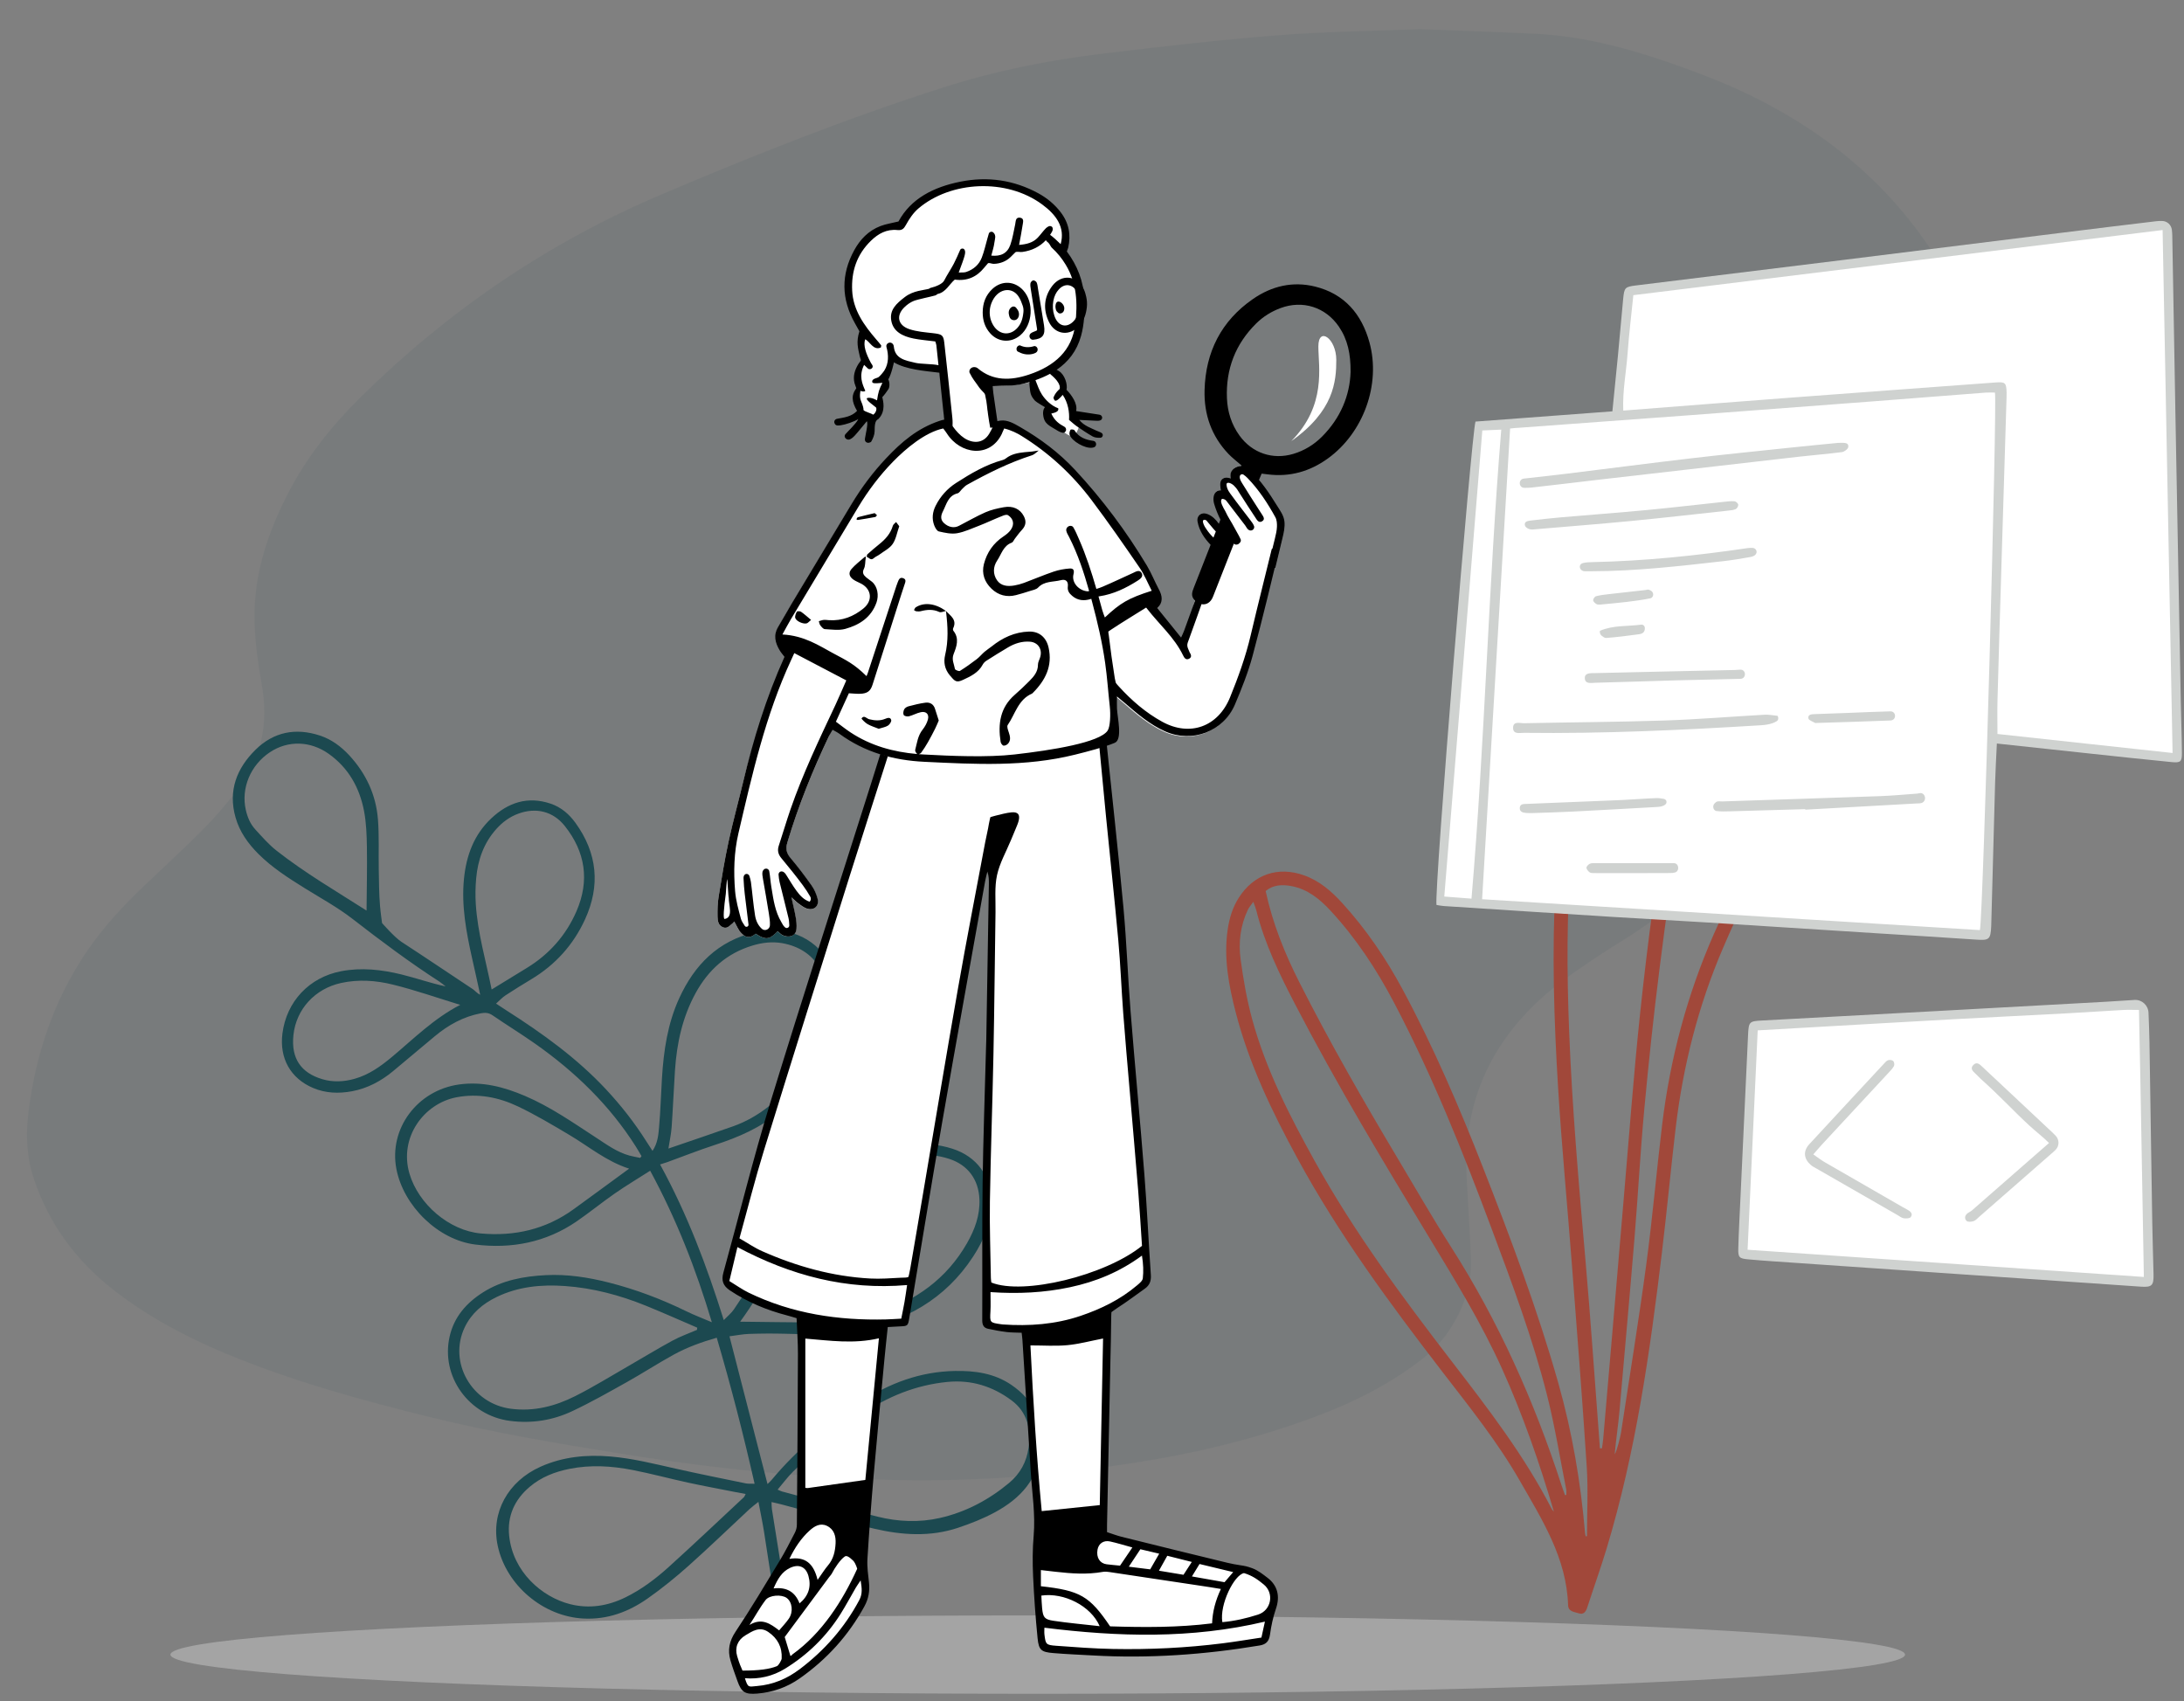 <svg viewBox="53.813 46.528 1309.438 1020.047" xmlns="http://www.w3.org/2000/svg" overflow="visible">
    <rect x="53.813" y="46.528" width="1309.438" height="1020.047" fill="#808080" stroke="none"/>
    <g id="Master/Spot Illustrations/Coding" stroke="none" stroke-width="1" fill="none" fill-rule="evenodd">
        <ellipse id="Oval" fill="#C9C9C9" opacity=".5" cx="676" cy="1038.5" rx="520" ry="23.5"/>
        <g id="Background" opacity=".5" transform="translate(36, 63) scale(1 1)">
            <g id="Background/Blob 1" stroke="none" stroke-width="1" fill="none" fill-rule="evenodd">
                <path d="M869.49,1 C892.755,1.922 915.476,2.673 938.178,3.76 C969.204,5.247 998.517,13.686 1027.262,24.12 C1037.65,27.892 1048.005,31.841 1058.045,36.364 C1111.466,60.432 1153.958,95.837 1182.919,145.017 C1196.723,168.458 1203.977,193.894 1207.156,220.364 C1211.998,260.684 1207.171,300.347 1194.255,338.781 C1181.746,376.012 1161.118,409.313 1133.935,438.957 C1119.103,455.134 1102.718,469.583 1084.531,482.282 C1056.544,501.823 1028.653,521.486 1000.602,540.943 C992.91,546.281 984.676,550.916 976.904,556.152 C967.836,562.263 958.608,568.242 950.137,575.042 C912.903,604.937 894.836,642.935 897.166,689.279 C897.985,705.586 899.121,721.882 899.723,738.196 C900.311,754.163 895.143,768.634 886.072,782.032 C881.844,788.278 876.618,793.53 870.612,798.222 C851.124,813.448 829.093,824.465 805.695,833.154 C770.656,846.164 734.397,854.918 697.266,860.622 C670.55,864.726 643.741,867.97 616.719,869.629 C583.069,871.694 549.42,871.303 515.808,869.28 C473.355,866.723 431.188,861.708 389.258,854.931 C351.623,848.846 314.023,842.549 277.042,833.48 C234.792,823.121 192.917,811.586 152.869,794.89 C129.06,784.963 106.557,772.934 86.36,757.268 C63.426,739.479 47.255,717.393 38.208,690.617 C33.678,677.21 33.191,663.508 34.931,649.805 C39.29,615.462 50.013,583.102 69.962,553.768 C79.737,539.393 91.597,526.686 104.248,514.582 C116.076,503.266 128.208,492.221 139.715,480.622 C146.849,473.432 153.392,465.66 159.633,457.75 C174.763,438.57 178.946,417.075 174.7,393.622 C172.52,381.58 170.856,369.345 170.448,357.153 C169.505,329.006 178.128,302.888 191.236,277.901 C202.255,256.896 217.021,238.458 234.095,221.59 C286.091,170.22 345.922,129.172 414.628,99.996 C469.985,76.487 525.928,54.298 583.47,35.926 C614.359,26.064 646.161,19.646 678.442,15.744 C713.601,11.495 748.822,7.451 784.135,4.656 C812.658,2.399 841.36,2.13 869.49,1" id="Fill-1" fill="#1c4950" opacity=".15"/>
            </g>
        </g>
        <g id="Decoration" transform="translate(136, 235) scale(1 1)">
            <g id="Decoration/Nature 2" stroke="none" stroke-width="1" fill="none" fill-rule="evenodd">
                <path d="M159.101,445.224 C145.03,445.224 130.929,444.647 116.9,445.414 C106.498,445.984 96.218,448.337 86.898,453.597 C73.073,461.4 65.772,476.374 68.766,491.801 C71.517,505.969 80.045,512.079 92.989,512.016 C99.648,511.982 105.88,509.762 111.553,506.098 C119.064,501.249 124.273,494.399 129.075,487.048 C138.348,472.855 146.325,457.689 159.101,445.224 M88.871,407.593 C85.148,395.078 81.792,383.048 77.955,371.173 C75.716,364.242 73.312,357.241 69.912,350.831 C63.294,338.353 53.495,328.957 39.756,324.372 C26.839,320.06 13.906,323.74 5.689,333.758 C-3.185,344.576 -4.608,359.437 1.949,370.97 C4.199,374.927 7.023,378.323 10.909,380.605 C16.059,383.629 21.202,386.86 26.74,389.003 C46.908,396.809 67.957,401.761 88.871,407.593 M174.425,430.906 C180.341,424.222 185.596,418.282 190.855,412.346 C201.314,400.539 207.578,386.778 209.345,371.185 C211.594,351.319 204.096,335.584 187.636,324.298 C178.39,317.958 167.87,318.62 158.93,325.388 C154.504,328.74 151.303,333.048 148.985,338.047 C144.232,348.295 143.794,358.987 146.055,369.823 C147.115,374.91 148.569,379.971 150.408,384.833 C156.513,400.971 166.046,415.33 174.425,430.906 M351.825,590.052 C351.74,589.617 351.656,589.182 351.572,588.746 C340.501,587.542 329.445,586.17 318.356,585.177 C301.588,583.675 284.869,584.282 268.422,588.067 C254.583,591.251 241.626,596.587 231.029,606.482 C224.386,612.685 219.584,620.122 218.202,629.305 C214.744,652.283 235.61,671.857 258.958,667.907 C272.621,665.595 283.857,658.705 293.594,649.4 C302.368,641.016 310.392,631.836 318.704,622.966 C325.697,615.502 332.481,607.834 339.644,600.54 C343.386,596.729 347.745,593.529 351.825,590.052 M284.654,509.52 C270.329,509.333 257.682,503.884 244.505,500.673 C233.135,497.902 221.721,495.094 210.166,493.358 C197.424,491.444 184.797,492.716 173.106,498.899 C155.552,508.185 147.102,532.046 159.631,550.962 C170.116,566.794 192.264,576.58 210.947,572.681 C230.837,568.53 247.534,558.924 259.925,542.53 C268.026,531.813 276.038,521.029 284.654,509.52 M303.658,491.109 C314.991,482.896 325.949,475.057 336.79,467.061 C343.369,462.207 348.928,456.281 353.591,449.604 C367.64,429.485 373.973,407.287 369.849,382.947 C366.713,364.434 353.493,350.917 332.947,353.405 C326.848,354.144 321.412,356.575 316.378,359.92 C302.928,368.859 295.261,381.577 292.018,397.131 C288.649,413.291 290.001,429.304 293.728,445.203 C296.317,456.249 299.213,467.226 301.756,478.283 C302.691,482.344 303.001,486.546 303.658,491.109 M408.492,675.614 C406.17,675.879 404.14,676.127 402.106,676.335 C392.546,677.311 382.998,678.414 373.424,679.208 C362.12,680.146 350.764,680.509 339.486,681.682 C326.81,682.998 314.492,685.952 303.113,692.071 C295.18,696.336 288.256,701.797 283.35,709.469 C276.998,719.403 275.59,730.069 280.22,741.027 C288.704,761.102 309.762,770.436 327.189,769.558 C338.914,768.968 349.018,764.067 357.663,755.982 C365.502,748.651 371.739,740.052 377.189,730.933 C387.687,713.362 397.781,695.546 408.019,677.818 C408.28,677.365 408.259,676.747 408.492,675.614 M426.057,667.519 C427.552,667.668 428.305,667.833 429.049,667.806 C448.748,667.072 468.458,666.53 488.14,665.491 C500.795,664.822 513.029,661.627 524.028,655.341 C537.795,647.472 548.801,636.514 557.541,623.206 C562.389,615.826 563.929,607.952 562.602,599.521 C560.853,588.407 555.642,579.289 544.529,575.331 C531.231,570.594 517.839,570.449 504.462,576.034 C486.881,583.375 472.711,594.939 460.982,609.64 C449.773,623.688 440.142,638.8 431.677,654.629 C429.531,658.641 428.012,662.986 426.057,667.519 M375.131,577.8 C389.863,573.455 403.885,569.467 417.813,565.168 C430.164,561.355 442.017,556.353 452.644,548.78 C472.162,534.871 486.005,516.974 491.428,493.113 C493.523,483.9 494.059,474.774 490.871,465.675 C486.963,454.518 478.253,448.025 466.524,447.809 C452.776,447.554 441.023,452.957 430.591,461.409 C415.586,473.569 405.498,489.474 397.345,506.777 C386.74,529.282 383.415,554.055 375.131,577.8 M419.278,666.081 C420.074,664.583 420.574,663.791 420.933,662.941 C430.23,640.869 443.356,621.127 458.431,602.698 C471.375,586.875 487.271,574.793 506.957,568.389 C518.287,564.702 529.826,562.82 541.638,566.467 C557.296,571.301 566.5,581.745 569.935,597.752 C573.791,615.722 566.821,629.961 554.792,642.251 C549.162,648.002 542.74,653.105 536.168,657.785 C521.899,667.946 505.345,671.852 488.243,672.984 C469.165,674.247 450.025,674.56 430.912,675.301 C429.024,675.374 427.138,675.553 424.751,675.716 C425.319,677.303 425.635,678.551 426.188,679.684 C433.805,695.285 441.466,710.864 449.088,726.462 C450.897,730.164 450.75,732.069 448.749,733.093 C446.544,734.22 444.58,733.164 442.7,729.324 C436.933,717.543 431.336,705.677 425.566,693.897 C423.053,688.765 420.278,683.763 417.198,677.896 C415.537,680.362 414.282,682.011 413.251,683.79 C404.938,698.154 396.907,712.689 388.293,726.87 C382.892,735.76 377.042,744.447 370.659,752.654 C362.077,763.688 351.332,771.945 337.365,775.451 C313.824,781.359 287.121,769.921 275.38,748.706 C265.615,731.062 269.895,710.067 286.117,695.928 C297.181,686.285 310.246,680.885 324.422,677.826 C337.493,675.006 350.801,674.353 364.085,673.348 C378.318,672.273 392.527,670.853 406.74,669.513 C408.227,669.373 409.667,668.756 411.821,668.173 C396.772,641.865 381.222,616.422 364.524,591.091 C356.431,596.344 349.074,601.892 342.655,608.508 C335.132,616.265 328.171,624.563 320.693,632.368 C312.153,641.281 303.647,650.272 294.514,658.555 C284.926,667.249 273.536,672.809 260.583,675.012 C236.009,679.194 212.94,661.696 211.153,637.171 C210.275,625.115 214.947,614.891 222.649,605.952 C231.484,595.698 243.09,589.7 255.578,585.172 C267.672,580.786 280.275,578.998 293.029,578.381 C309.665,577.576 326.22,578.663 342.68,581.295 C347.604,582.084 352.604,582.396 359.011,583.08 C340.494,555.276 320.653,530.24 297.086,507.02 C291.417,513.679 285.89,519.793 280.799,526.25 C274.944,533.675 269.689,541.574 263.795,548.967 C249.913,566.377 231.364,576.2 209.775,579.994 C187.634,583.885 161.801,570.435 151.258,550.491 C139.793,528.802 149.418,501.735 172.429,491.052 C185.123,485.159 198.51,484.619 212.139,486.075 C228.742,487.847 244.533,493.002 260.466,497.591 C267.68,499.669 274.837,502.195 282.509,501.969 C284.722,501.903 286.927,501.604 289.135,501.412 C289.275,500.999 289.414,500.586 289.555,500.171 C287.919,498.68 286.323,497.142 284.644,495.7 C262.336,476.542 236.676,463.468 208.888,454.368 C199.181,451.189 189.27,448.635 179.523,445.568 C176.839,444.723 174.77,445.202 172.413,446.44 C162.909,451.44 155.771,458.87 149.978,467.735 C144.066,476.785 138.211,485.872 132.277,494.907 C127.107,502.779 120.645,509.308 112.213,513.716 C105.045,517.462 97.438,519.509 89.34,518.668 C74.67,517.145 64.717,507.545 62.184,492.84 C58.898,473.757 67.695,455.919 84.909,446.817 C95.89,441.013 107.845,438.801 120.034,438.096 C129.076,437.574 138.171,437.994 147.48,437.197 C146.013,436.641 144.578,435.973 143.075,435.546 C122.46,429.684 102.34,422.433 82.307,414.821 C71.731,410.802 60.485,408.518 49.504,405.594 C38.307,402.61 27.167,399.52 16.86,394.032 C9.067,389.883 2.247,384.636 -2.596,377.123 C-11.627,363.116 -10.507,348.764 -2.977,334.83 C4.261,321.439 16.168,315.083 31.399,315.417 C38.668,315.576 45.428,317.944 51.692,321.587 C64.477,329.025 73.976,339.552 79.39,353.255 C83.062,362.548 85.536,372.311 88.645,381.832 C90.918,388.791 93.069,395.81 95.789,402.596 C97.362,406.523 99.951,412.032 99.951,412.032 C99.951,412.032 109.511,417.999 114.379,419.402 C130.867,424.154 147.272,429.186 163.726,434.059 C164.77,434.368 166.944,435.746 168.771,435.932 C165.196,429.471 160.971,422.125 157.654,416.28 C149.734,402.315 142.31,388.148 139.133,372.199 C136.411,358.531 137.151,345.229 144.196,332.893 C151.097,320.807 161.165,313.586 175.689,314.018 C182.312,314.216 188.13,316.787 193.282,320.688 C211.171,334.233 218.665,352.277 215.663,374.459 C213.43,390.952 206.669,405.478 195.509,417.917 C191.384,422.515 187.297,427.15 183.347,431.897 C181.942,433.585 180.992,435.653 179.422,438.222 C182.383,439.087 184.535,439.742 186.702,440.344 C211.297,447.186 235.373,455.331 257.611,468.178 C269.017,474.766 279.759,482.272 289.742,490.861 C291.322,492.22 292.931,493.544 294.943,495.235 C296.598,489.815 295.506,485.039 294.547,480.475 C292.523,470.856 289.877,461.37 287.596,451.804 C283.771,435.768 281.284,419.637 283.5,403.057 C286.421,381.201 295.7,363.376 315.302,351.972 C331.371,342.623 350.047,344.117 362.64,355.802 C370.282,362.896 374.642,371.897 376.215,382.072 C380.008,406.612 374.354,429.196 361.214,450.027 C353.132,462.84 341.822,472.385 329.527,480.985 C321.311,486.733 313.472,493.02 305.454,499.051 C304.381,499.859 303.248,500.589 301.662,501.687 C326.099,525.552 346.191,551.637 365.467,579.758 C367.008,576.716 368.613,574.403 369.4,571.84 C372.224,562.629 374.935,553.378 377.386,544.061 C381.269,529.297 385.706,514.746 392.436,500.984 C400.136,485.236 409.72,470.803 422.976,459.158 C435.356,448.283 449.466,441.221 466.436,441.426 C481.795,441.61 493.348,450.208 498.068,464.818 C501.843,476.501 500.624,488.099 497.312,499.587 C488.812,529.079 469.308,549.218 442.603,563.011 C430.021,569.512 416.372,573.134 402.791,576.903 C395.918,578.81 389.095,580.941 382.349,583.259 C378.751,584.494 375.365,586.342 371.572,588.053 C387.527,614.15 403.174,639.74 419.278,666.081" id="Fill-1" fill="#1c4950" transform="translate(281, 545.5) rotate(17) translate(-281, -545.5)"/>
                <path d="M849.456,717.79 C840.859,688.56 830.944,660.073 818.545,632.508 C806.204,605.072 790.485,579.502 774.939,553.85 C747.021,507.782 719.251,461.634 694.4,413.803 C684.964,395.637 676.015,377.262 671.023,357.25 C670.671,355.843 670.069,354.498 669.26,352.206 C667.764,354.316 666.697,355.447 666.058,356.782 C661.498,366.298 660.255,376.514 661.647,386.741 C663.263,398.633 665.31,410.565 668.446,422.134 C676.704,452.616 691.026,480.521 706.276,507.981 C729.867,550.456 758.688,589.349 788.234,627.725 C810.016,656.015 831.792,684.277 848.186,716.212 C848.488,716.8 849.027,717.267 849.456,717.79 M856.12,707.914 C856.379,707.857 856.639,707.798 856.899,707.74 C856.899,706.684 857.074,705.593 856.873,704.578 C853.108,685.654 850.061,666.546 845.335,647.864 C836.747,613.929 824.457,581.148 812.219,548.394 C794.964,502.213 776.681,456.47 753.685,412.76 C743.159,392.752 730.861,374.013 715.454,357.405 C709.014,350.463 701.843,344.644 692.241,342.793 C686.585,341.703 681.125,341.956 676.648,345.716 C680.839,365.199 688.059,383.045 696.797,400.318 C715.06,436.419 735.201,471.472 755.918,506.197 C766.508,523.951 776.821,541.886 787.937,559.305 C816.347,603.823 837.656,651.578 853.945,701.696 C854.624,703.783 855.392,705.842 856.12,707.914 M969.272,154.756 C968.456,156.219 967.967,156.96 967.607,157.758 C946.627,204.275 933.529,253.124 925.409,303.335 C920.619,332.945 916.53,362.683 912.782,392.444 C909.261,420.41 906.258,448.452 903.661,476.519 C901.273,502.327 899.9,528.226 897.772,554.06 C894.915,588.732 891.755,623.377 888.744,658.034 C888.199,664.314 886.416,677.146 885.921,683.428 C887.297,681.299 889.373,672.608 889.71,670.398 C894.815,636.926 900.287,603.503 904.803,569.95 C908.561,542.022 910.981,513.915 914.355,485.931 C919.145,446.198 929.344,407.841 945.494,371.221 C955.302,348.984 965.962,327.119 976.397,305.162 C988.236,280.252 995.48,254.131 997.359,226.595 C998.434,210.86 998.237,195.207 992.43,180.174 C988.08,168.914 980.929,160.225 969.272,154.756 M877.049,679.83 C877.459,679.838 877.871,679.844 878.281,679.851 C878.534,677.975 878.864,676.107 879.027,674.223 C880.991,651.573 882.943,628.923 884.874,606.271 C887,581.351 889.068,556.425 891.221,531.507 C894.469,493.909 897.22,456.257 901.195,418.737 C905.601,377.153 911.006,335.673 918.471,294.495 C926.64,249.427 937.849,205.254 956.396,163.192 C957.841,159.916 959.006,156.515 960.285,153.214 C959.371,152.777 958.989,152.466 958.579,152.424 C957.451,152.312 956.311,152.247 955.179,152.279 C941.45,152.671 929.73,158.305 918.966,166.328 C902.037,178.948 890.952,195.912 883.153,215.213 C869.122,249.93 863,286.397 859.96,323.456 C857.054,358.872 857.217,394.361 858.608,429.841 C860.409,475.754 864.402,521.51 868.412,567.27 C871.389,601.241 873.689,635.27 876.287,669.274 C876.556,672.792 876.796,676.311 877.049,679.83 M869.303,732.488 C869.303,718.641 870.056,704.746 869.162,690.956 C866.5,649.894 863.261,608.868 860.116,567.839 C857.477,533.383 854.167,498.971 852.035,464.486 C849.481,423.161 848.187,381.762 850.499,340.371 C852.853,298.237 858.473,256.654 873.577,216.886 C881.522,195.964 892.621,177.165 910.201,162.748 C919.804,154.872 930.302,148.727 942.445,145.728 C966.963,139.671 985.122,150.049 996.215,168.907 C1002.458,179.521 1005.059,191.289 1005.707,203.422 C1007.719,241.047 999.281,276.484 983.147,310.335 C972.104,333.506 960.85,356.604 950.742,380.186 C935.977,414.629 926.856,450.725 922.457,487.95 C919.522,512.778 917.212,537.681 914.227,562.502 C907.034,622.331 898.599,681.95 881.098,739.848 C877.494,751.775 873.272,763.512 869.427,775.367 C868.607,777.898 867.158,779.626 864.538,778.785 C861.921,777.945 858.104,777.844 857.979,773.911 C857.09,745.575 842.346,722.562 828.973,699.179 C815.738,676.043 799.009,655.274 782.786,634.194 C751.158,593.102 720.373,551.437 695.548,505.706 C680.445,477.884 666.738,449.487 658.75,418.675 C654.51,402.32 651.393,385.83 653.891,368.791 C654.893,361.964 656.829,355.507 660.589,349.658 C669.56,335.707 684.053,330.751 699.665,336.308 C708.937,339.608 716.092,345.823 722.583,352.954 C736.894,368.673 748.76,386.091 758.811,404.803 C777.445,439.489 792.923,475.598 807.241,512.223 C823.785,554.544 839.786,597.072 852.153,640.844 C860.452,670.221 865.561,700.217 868.147,730.638 C868.202,731.294 868.408,731.938 868.544,732.587 C868.797,732.554 869.049,732.521 869.303,732.488" id="Fill-1" fill="#A1483A"/>
            </g>
        </g>
        <g transform="translate(319, 101) scale(1 1)" id="Master/Character/Standing">
            <g id="Master/Character/Standing" stroke="none" stroke-width="1" fill="none" fill-rule="evenodd">
                <g id="Bottom/Standing" transform="translate(39, 389) scale(1 1)">
                    <g id="Bottom/Standing/Short pants" stroke="none" stroke-width="1" fill="none" fill-rule="evenodd">
                        <path d="M230.43,-7.081 L203.423,78.457 L179.429,155.105 L150.739,250.233 L135.458,304.148 L131,322.274 L132.924,327.458 L176.724,345.618 L175.985,403.696 L175.985,447.088 L175.985,473.939 L137.091,538.393 L134.375,546.648 L142.277,570 L157.67,569.221 L193.035,545.622 L214.068,515.939 L214.068,499.117 L215.585,464.473 L225.787,351.147 L237.9,348.896 L256.815,239.09 L280.355,106.656 L287.174,70.574 L290.606,72.578 L290.606,102.196 L287.174,350.131 L311.921,354.026 L314.65,417.376 L318.985,475.686 L318.022,502.345 L320.209,543.243 L332.311,545.126 L390.794,547.531 L454.404,539.962 L461,514.258 L455.939,505.741 L432.921,495.095 L391.654,485.26 L357.254,476.745 L358.779,424.326 L359.618,341.424 L384.712,323.117 L378.685,250.233 L369.163,136.362 L357.254,-7.081 C326.408,-7.694 303.048,-8 287.174,-8 C271.3,-8 252.386,-7.694 230.43,-7.081 Z" id="Fill" fill="#FFF"/>
                        <path d="M379.53,485.337 C377.238,488.794 375.131,491.974 372.599,495.796 C377.443,496.399 381.268,496.876 385.427,497.394 C387.204,494.301 388.895,491.358 390.827,487.997 C386.526,486.985 383.108,486.18 379.53,485.337 L379.53,485.337 Z M410.373,492.946 C404.868,491.562 400.38,490.433 395.668,489.248 C393.902,492.409 392.407,495.088 390.666,498.203 C396.142,499.111 400.744,499.875 405.391,500.647 C407.028,498.117 408.441,495.931 410.373,492.946 L410.373,492.946 Z M435.185,499.036 C427.963,497.3 421.556,495.76 415.007,494.186 C413.466,496.7 412.125,498.889 410.442,501.636 C417.45,502.874 423.717,503.981 430.004,505.091 C431.66,503.157 433.111,501.46 435.185,499.036 L435.185,499.036 Z M374.739,484.263 C369.696,482.888 365.558,481.581 361.335,480.662 C357.44,479.813 354.464,481.952 353.83,485.625 C353.023,490.294 355.206,493.824 359.305,494.351 C361.909,494.685 364.529,494.89 367.338,495.174 C369.724,491.658 372.026,488.262 374.739,484.263 L374.739,484.263 Z M159.617,508.815 C167.733,507.881 172.565,511.07 175.187,517.803 C180.605,513.276 182.312,507.807 180.532,501.387 C178.986,495.809 174.77,494.033 169.535,496.495 C164.593,498.82 162.091,503.112 159.617,508.815 L159.617,508.815 Z M162.947,533.991 C164.974,531.566 167.106,529.393 168.787,526.917 C171.563,522.833 170.822,517.01 167.495,514.55 C164.497,512.331 157.156,512.721 154.818,515.793 C151.233,520.506 148.439,525.817 145.131,530.74 C152.561,526.292 157.634,529.928 162.947,533.991 L162.947,533.991 Z M355.132,531.457 C349.895,519.319 333.761,511.144 320.163,513.118 C320.311,515.636 320.37,518.223 320.632,520.79 C321.174,526.105 322.006,527.418 327.39,528.223 C336.325,529.557 345.343,530.347 355.132,531.457 L355.132,531.457 Z M142.437,562.658 C144.316,568.604 144.546,567.773 149.731,567.338 C159.291,566.536 167.758,562.954 175.304,557.234 C190.156,545.977 202.221,532.335 211.007,515.801 C212.987,512.078 212.583,508.791 211.811,504.007 C210.434,506.083 209.595,507.22 208.888,508.434 C205.838,513.67 202.997,519.032 199.769,524.155 C191.244,537.681 180.05,548.61 166.433,556.981 C159.164,561.45 150.883,563.379 142.437,562.658 L142.437,562.658 Z M186.012,503.711 C188.575,500.104 190.23,497.385 192.27,494.993 C195.541,491.157 196.546,486.555 196.796,481.842 C197.022,477.564 195.967,473.381 191.594,471.305 C187.527,469.374 184.025,471.589 181.267,474.084 C176.213,478.656 172.418,484.276 169.1,491.113 C178.746,489.517 183.654,493.99 186.012,503.711 L186.012,503.711 Z M140.99,558.094 C150.883,558.094 157.337,557.214 161.655,555.407 C162.578,555.022 164.417,551.926 164.476,550.83 C164.839,544.056 162.051,538.748 156.431,534.923 C151.285,531.421 147.001,534.402 142.8,536.903 C137.993,539.763 136.281,544.395 137.787,549.424 C139.329,554.578 139.82,555.277 140.99,558.094 L140.99,558.094 Z M441.678,499.639 C435.792,500.647 426.91,518.511 428.683,529.04 C435.994,528.412 443.069,526.764 450.077,524.521 C458.058,521.966 459.953,511.645 453.428,506.397 C450.232,503.826 446.933,501.183 441.678,499.639 L441.678,499.639 Z M169.727,549.324 C170.361,549.23 170.678,548.559 170.944,548.368 C188.652,535.663 200.938,516.44 209.747,497.061 C209.747,497.061 209.013,494.146 207.47,492.304 C204.757,489.672 203.332,489.017 202.338,489.672 C199.716,491.399 196.267,496.518 194.614,499.785 C194.193,500.617 193.477,501.299 192.913,502.06 C184.002,514.077 175.093,526.098 166.299,537.962 C167.382,541.45 168.574,545.609 169.727,549.324 L169.727,549.324 Z M454.203,528.726 C410.085,539.182 366.239,537.885 321.998,532.375 C321.998,533.563 321.849,535.053 322.024,536.503 C322.718,542.305 322.963,542.763 328.992,543.204 C340.338,544.034 351.701,544.907 363.069,545.124 C385.096,545.544 407.079,544.479 428.952,541.721 C436.628,540.753 444.262,539.462 452.11,538.29 C452.875,534.793 453.541,531.752 454.203,528.726 L454.203,528.726 Z M289.68,331.181 C289.68,335.206 289.844,338.949 289.645,342.675 C289.282,349.462 289.192,349.458 295.947,350.433 C296.322,350.487 296.699,350.545 297.078,350.572 C312.933,351.663 328.526,350.55 343.708,345.414 C356.04,341.243 367.549,335.611 377.519,327.148 C378.916,325.962 380.817,324.455 380.991,322.927 C381.468,318.739 381.315,314.446 380.49,309.282 C367.023,319.175 352.76,324.964 337.377,328.243 C321.887,331.543 306.259,332.311 289.68,331.181 L289.68,331.181 Z M133.094,324.538 C137.314,327.102 140.864,329.669 144.749,331.553 C170.752,344.162 198.456,348.258 227.077,347.549 C230.063,347.475 233.045,347.248 236.168,347.087 C236.875,343.497 237.55,340.363 238.1,337.207 C238.666,333.956 239.108,330.684 239.677,326.944 C203.148,330.083 169.971,321.219 137.941,304.197 C136.39,310.706 134.832,317.244 133.094,324.538 L133.094,324.538 Z M319.892,507.509 C343.434,510.102 349.082,513.389 361.382,531.561 C381.751,532.198 402.353,532.312 422.532,529.759 C422.813,522.68 424.543,516.178 427.802,509.153 C423.923,508.467 419.348,507.786 415.615,507.217 C397.422,504.451 379.222,501.719 361.019,499.01 C359.714,498.816 358.325,498.673 357.046,498.904 C347.593,500.609 338.16,499.912 328.722,498.843 C325.806,498.513 322.89,498.171 319.892,497.825 L319.892,507.509 Z M214.64,443.773 C217.32,415.792 220.017,387.608 222.769,358.865 C207.675,362.394 193.223,360.226 178.652,359.04 L178.652,448.541 C179.936,448.679 179.936,448.679 180.435,448.61 C191.679,447.046 202.916,445.44 214.64,443.773 L214.64,443.773 Z M313.619,363.131 C315.286,396.619 317.252,429.487 320.388,462.48 C332.388,461.237 343.6,460.074 355.193,458.873 C355.857,425.3 356.511,392.168 357.165,358.992 C349.514,360.475 342.709,362.334 335.791,362.983 C328.696,363.649 321.49,363.131 313.619,363.131 L313.619,363.131 Z M152.78,306.649 C173.417,315.777 194.916,321.794 217.553,323.027 C223.597,323.357 229.698,322.871 235.763,322.56 C238.013,322.444 240.148,322.614 240.523,321.929 C240.523,321.929 241.112,319.674 241.534,317.253 C244.009,303.072 246.389,288.875 248.8,274.685 C255.905,232.854 262.829,190.994 270.169,149.206 C275.313,119.922 281.015,90.734 286.489,61.507 C287.185,57.784 288.145,54.108 288.73,50.371 C288.913,49.203 289.591,46.447 289.591,46.447 C289.591,46.447 291.412,45.84 292.783,45.519 C295.912,44.785 299.039,43.858 302.217,43.558 C306.188,43.182 307.488,44.885 306.547,48.649 C306.182,50.11 305.549,51.508 304.979,52.912 C303.981,55.368 302.927,57.803 301.915,60.255 C299.036,67.226 295.148,73.981 293.581,81.235 C292.046,88.337 292.796,95.947 292.684,103.335 C292.254,131.761 292.012,160.189 291.448,188.612 C290.863,217.975 289.787,247.328 289.318,276.693 C289.073,292.035 289.664,307.392 289.898,322.74 C289.912,323.669 290.097,324.595 290.193,325.434 C309.331,333.165 358.364,321.298 380.507,303.433 C379.786,292.823 379.159,281.867 378.272,270.933 C376.635,250.726 374.838,230.534 373.124,210.335 C371.81,194.853 370.417,179.378 369.251,163.887 C368.157,149.341 367.611,134.748 366.296,120.225 C364.059,95.512 361.377,70.839 358.941,46.143 C357.528,31.817 355.489,10.408 354.149,-3.927 C354.078,-4.68 353.863,-5.545 354.139,-6.172 C354.47,-6.924 355.217,-7.941 355.857,-8 C356.564,-8.058 357.666,-7.324 358.032,-6.637 C358.536,-5.689 358.59,-4.47 358.706,-3.353 C362.071,29.059 366.43,68.518 369.411,100.964 C371.3,121.523 372.006,142.187 373.649,162.771 C376.257,195.446 379.371,228.081 381.946,260.757 C383.524,280.774 384.419,300.844 385.813,320.877 C386.066,324.508 385.071,327.105 382.163,329.148 C376.739,332.958 371.469,337.005 365.888,340.568 C364.691,341.334 362.178,343.192 362.178,343.192 C362.178,343.192 362.04,345.242 362.032,346.823 C361.994,355.349 361.737,363.875 361.561,372.4 C360.889,405.177 360.214,437.955 359.544,470.732 C359.517,472.034 359.54,473.338 359.54,475.074 C362.546,476.046 365.347,477.136 368.239,477.856 C389.415,483.124 410.6,488.356 431.812,493.476 C434.383,494.095 436.987,494.562 439.576,494.948 C442.138,495.329 443.499,495.587 446.585,496.703 C449.988,497.933 452.896,500.27 455.777,502.461 C461.722,506.981 463.43,513.397 460.803,521.05 C459.077,526.08 457.964,531.283 457.246,536.551 C456.686,540.657 454.767,542.414 451.028,543.039 C417.942,548.558 384.676,550.915 351.149,549.012 C343.187,548.561 335.213,548.256 327.271,547.579 C320.133,546.972 318.623,545.851 317.905,538.647 C316.671,526.258 315.781,513.822 315.215,501.385 C314.85,493.347 314.857,485.286 315.551,477.271 C316.67,464.355 314.592,451.649 313.801,438.86 C312.177,412.575 310.497,386.293 308.83,360.01 C308.747,358.713 308.556,357.421 308.352,355.543 C305.238,355.411 302.241,355.47 299.298,355.107 C295.554,354.646 291.825,353.957 288.139,353.147 C285.551,352.577 284.718,350.803 284.731,348.075 C284.857,320.6 284.587,293.119 284.95,265.646 C285.3,239.122 286.262,212.606 286.957,186.086 C287.013,184.003 287.113,181.92 287.148,179.836 C287.673,148.761 288.193,117.686 288.704,86.611 C288.744,84.157 288.709,81.701 287.803,79.043 C287.345,80.996 286.796,82.933 286.443,84.904 C277.809,133.193 269.039,181.459 260.628,229.787 C253.875,268.6 247.56,307.49 241.052,346.345 C240.183,351.533 240.19,351.523 235.06,351.741 C232.818,351.836 230.579,351.983 228.085,352.121 C227.417,358.501 226.737,364.505 226.17,370.521 C223.949,394.101 221.656,417.674 219.602,441.27 C218.157,457.873 216.907,474.497 215.891,491.133 C215.604,495.815 216.306,500.583 216.818,505.283 C217.371,510.351 216.572,515.009 214.103,519.527 C204.563,536.988 191.554,551.342 175.3,562.758 C167.702,568.094 159.176,571.107 149.866,571.871 C142.56,572.471 140.35,571.149 137.935,564.293 C136.488,560.188 134.939,556.108 133.753,551.928 C132.02,545.815 133.037,540.449 136.766,534.846 C146.002,520.968 154.552,506.628 163.198,492.366 C166.529,486.874 169.451,481.128 172.395,475.413 C173.163,473.923 173.573,472.274 173.585,470.598 C173.862,436.484 174.112,402.369 174.227,368.254 C174.25,361.26 173.71,354.264 173.411,346.804 C171.542,346.259 169.613,345.643 167.655,345.135 C155.441,341.96 143.968,337.19 133.421,330.145 C129.256,327.364 128.236,324.179 129.519,319.531 C138.939,285.395 147.415,250.975 157.781,217.131 C177.301,153.389 197.896,89.974 218.033,26.421 C221.235,16.313 224.384,6.19 227.554,-3.927 C227.781,-4.65 227.811,-5.516 228.245,-6.075 C228.296,-6.139 228.348,-6.203 228.402,-6.264 C229.507,-7.536 231.672,-7.297 232.278,-5.727 C232.353,-5.532 232.391,-5.342 232.376,-5.154 C232.197,-2.92 231.515,-0.699 230.827,1.46 C222.274,28.352 213.583,55.199 205.123,82.12 C187.918,136.864 170.705,191.604 153.778,246.433 C148.533,263.425 144.202,280.699 139.149,298.937 C143.936,301.676 148.161,304.606 152.78,306.649 Z" id="Stroke" fill="#000"/>
                    </g>
                </g>
                <g id="Head" transform="translate(195, 0) scale(1 1)">
                    <g id="Head/Braids" stroke="none" stroke-width="1" fill="none" fill-rule="evenodd">
                        <path d="M132.564,54.678 C155.473,54.678 171.213,63.895 179.784,82.331 L178.829,93.686 L178.829,97.425 L188,122.406 L185.554,147.783 L181.376,153.253 C181.193,153.77 181.004,154.288 180.808,154.807 C179.015,159.565 176.362,163.55 172.85,166.76 L176.838,174.07 L178.829,180.876 L182.127,187.316 L185.554,195.525 C187.95,197.562 187.474,201.342 184.126,206.867 C182.097,207.846 178.688,205.94 173.897,201.15 L166.487,194.414 L169.844,189.902 L161.193,182.053 L158.99,174.295 C151.501,176.534 142.303,177.234 131.398,176.394 L130.485,176.321 L132.077,191.666 C134.515,194.46 136.018,198.283 136.018,202.5 C136.018,211.06 129.825,218 122.186,218 C114.653,218 108.527,211.253 108.358,202.857 L106.67,202.741 L106.273,198.088 C105.163,185.362 104.076,175.176 103.012,167.53 L100.74,167.314 L76.732,161.136 L74.075,161.136 L70.906,171.684 L70.906,177.735 L66.92,185.584 L68.31,189.902 L63.691,195.525 L54.741,194.414 L53.22,188.319 L54.741,175.582 L55.603,164.525 L57.499,161.136 L54.741,149.752 L57.499,142.414 C45.832,121.392 44.913,105.149 54.741,93.686 C69.483,76.49 80.004,80.739 80.004,80.739 L80.893,79.382 C88.165,68.408 99.575,54.678 132.564,54.678 Z" id="Path" fill="#FFF"/>
                        <path d="M183.961,203.431 C186.709,207.824 190.815,209.222 195.358,209.842 C197.39,210.12 197.598,213.119 195.635,213.731 C195.315,213.831 194.971,213.898 194.617,213.947 C190.358,214.542 182.413,210.052 181.104,206.154 C180.818,205.299 181.163,204.003 181.646,203.183 C181.834,202.863 183.675,202.973 183.961,203.431 Z M162.238,61.347 C167.608,64.255 172.134,68.052 175.738,72.739 C180.728,79.227 182.004,86.382 180.262,94.03 C180.192,94.335 179.768,95.464 179.451,96.282 C185.781,104.78 189.486,114.212 189.892,124.716 C190.18,132.194 190.004,139.604 187.96,146.94 C185.42,156.062 180.24,162.544 173.338,167.23 C173.563,167.318 173.966,167.52 174.771,168.039 C178.282,170.248 180.001,176.128 179.248,179.221 C182.106,182.103 186.103,187.504 185.001,191.969 C188.632,192.484 194.343,193.481 198.946,194.133 C200.985,194.421 201.247,197.08 199.27,197.623 C198.36,197.873 197.295,197.785 196.253,197.731 C193.973,197.613 190.26,197.454 186.932,197.279 C189.643,200.817 194.205,202.249 197.246,203.732 C198.277,204.234 199.484,204.51 200.372,205.16 C201.551,206.024 200.968,207.938 199.471,207.99 C197.972,208.043 196.208,207.902 194.984,207.215 C191.656,205.348 188.509,203.201 185.379,201.054 C183.849,200.005 182.518,198.711 180.759,197.246 C181.085,192.761 180.192,186.885 176.957,182.252 C175.744,183.837 174.054,185.168 174.054,185.168 C172.091,186.591 171.926,185.215 171.458,184.206 C171.259,183.773 172.64,180.831 175.047,178.824 C175.047,178.824 176.89,175.875 169.626,169.932 C169.574,169.82 169.511,169.706 169.446,169.592 C166.699,171.083 163.743,172.353 160.623,173.443 C161.828,176.449 162.836,179.5 164.567,182.151 C166.636,185.321 170.124,188.777 174.288,190.314 C174.757,192.122 172.842,192.858 170.131,193.483 C172.168,197.887 174.988,199.737 177.902,201.314 C179.509,202.184 179.32,204.444 177.544,204.967 C176.808,205.184 174.748,204.267 174.115,203.861 C169.229,200.73 165.717,200.009 165.221,193.898 C165.16,193.154 165.086,191.078 166.331,189.632 C166.331,189.632 161.176,186.653 160.381,185.797 C157.502,182.579 157.547,181.077 157.082,176.722 C157.004,175.994 156.949,175.261 157.073,174.587 C155.752,174.98 154.405,175.346 153.037,175.687 C147.463,177.076 141.332,176.597 134.989,177.003 C135.096,178.174 135.176,179.754 135.396,181.315 C136.304,187.782 137.259,194.244 138.194,200.709 C138.234,200.996 138.262,201.285 138.275,201.575 C138.347,203.194 138.361,205.034 136.034,205 C135.147,204.987 133.742,203.177 133.52,202.035 C132.612,197.381 131.732,190.906 131.237,186.199 C130.334,182.329 130.819,182.005 129.312,180.558 C128.789,180.055 127.365,178.523 126.966,177.933 C124.106,173.704 123.26,173.241 121.062,168.846 C121.009,168.629 120.993,168.403 121.002,168.173 C121.069,166.52 122.721,165.341 124.498,165.656 C125.045,165.752 125.528,165.91 125.872,166.204 C135.163,174.138 145.857,173.709 156.636,170.139 C172.154,165 182.65,155.696 184.525,139.804 C185.985,127.448 185.517,115.36 178.772,104.227 C176.499,100.476 174,97.313 170.246,93.837 C169.735,93.231 169.161,91.848 168.383,91.08 C168.247,90.946 167.226,90.125 167.182,90.009 C167.04,89.637 166.906,89.564 166.881,89.512 C163.282,93.381 158.571,95.791 152.737,96.582 C151.32,96.775 149.851,96.209 148.682,96.691 C148.682,96.691 146.648,98.701 145.646,99.69 C143.072,102.23 139.398,103.637 135.618,103.713 C134.42,103.737 133.148,102.974 132.193,103.326 C132.193,103.326 130.599,105.142 129.815,106.111 C125.489,111.452 119.72,114.204 112.252,113.154 C108.87,116.039 106.89,120.784 101.879,121.803 C101.492,122.19 101.008,122.519 100.571,122.647 C97.955,123.408 90.152,124.957 87.663,125.937 C85.54,126.773 83.556,128.239 81.965,129.809 C76.937,134.778 78.11,140.552 85.033,142.871 C89.432,144.344 94.319,144.723 99.032,145.257 C104.495,145.876 105.439,146.302 105.966,150.959 C107.665,165.995 109.245,181.042 110.809,196.09 C111.015,198.073 111.019,200.105 110.782,202.081 C110.704,202.733 109.606,203.71 108.907,203.76 C108.158,203.813 106.905,203.101 106.63,202.454 C106.147,201.311 106.222,199.966 106.089,198.704 C105.047,188.792 104.008,178.879 102.963,168.968 C94.497,167.918 83.145,167.152 75.773,162.763 C75.773,162.763 74.288,169.903 72.408,172.975 C73.273,174.67 73.453,177.891 72.124,179.33 C70.168,182.281 68.806,183.62 68.806,183.62 C69.114,185.307 71.292,192.042 66.352,196.832 C64.258,197.607 64.248,201.053 64.203,204.095 C64.172,206.172 63.248,208.351 62.199,210.244 C62.01,210.584 61.516,210.781 60.92,210.933 C59.698,211.242 58.482,210.449 58.385,209.296 C58.364,209.035 58.362,208.776 58.397,208.521 C58.711,206.213 59.337,203.939 59.628,201.631 C59.699,201.062 60.061,198.956 59.533,198.055 C57.399,200.564 54.459,204.309 52.465,206.491 C51.585,207.452 50.54,208.448 49.333,208.949 C49.131,209.033 48.909,209.073 48.671,209.085 C47.149,209.16 45.912,207.789 46.329,206.452 C46.389,206.259 46.476,206.085 46.603,205.939 C48.524,203.72 52.977,199.713 54.432,196.756 C51.762,198.434 46.635,200.104 43.814,200.5 C41.589,200.813 40.698,200.603 40.131,199.179 C39.689,198.07 40.404,196.846 41.672,196.609 C45.931,195.815 50.401,195.352 53.665,191.848 C52.018,189.046 51.113,186.668 51.035,184.305 C50.969,182.372 51.692,180.497 52.839,178.871 C53.047,178.576 53.194,178.317 53.19,178.175 C53.19,178.175 52.313,175.857 52.156,175.228 C51.108,171.07 52.272,167.38 54.477,163.739 C54.804,163.199 55.838,162.084 56.004,161.421 C56.004,161.421 55.509,160.088 55.336,159.294 C54.283,154.464 52.995,150.629 55.09,144.154 C55.09,144.154 53.387,141.099 52.419,139.389 C44.153,124.796 43.964,110.088 52.011,95.464 C55.455,89.205 60.384,83.862 67.704,81.053 C70.948,79.81 74.527,79.294 78.51,78.311 C85.914,64.626 99.451,57.671 115.658,54.44 C132.096,51.163 147.72,53.485 162.238,61.347 Z M90.459,70.511 C87.354,73.157 84.979,76.733 83.054,80.239 C81.796,82.531 80.779,83.74 77.852,83.446 C71.311,82.787 66.312,85.698 62.078,89.789 C53.364,98.212 50.174,108.439 50.743,119.818 C51.32,131.333 57.753,140.428 65.238,149.096 C66.211,150.223 67.196,151.345 68.092,152.522 C68.258,152.739 68.025,153.21 67.938,153.857 C63.364,155.875 61.354,150.157 58.537,148.95 C57.278,152.62 58.991,157.525 61.947,163.051 C62.192,163.51 62.539,163.955 62.825,164.418 C63.714,165.857 61.933,167.449 60.355,166.641 L57.89,164.284 C54.658,170.772 56.731,175.608 58.608,179.778 C58.081,180.582 56.444,180.181 55.72,179.821 C55.72,179.821 54.886,183.408 56.069,186.045 C57.122,188.392 57.694,190.642 57.516,191.345 C58.356,192.443 62.198,193.237 63.277,194.147 C64.532,193.502 65.706,191.251 65.098,189.879 C64.929,189.496 57.955,184.919 59.797,184.14 C62.268,183.484 65.638,185.575 65.638,185.575 C66.409,180.415 66.926,178.905 68.885,175.047 C63.64,175.553 62.178,175.491 62.897,173.565 C63.792,172.283 65.535,172.29 66.466,171.69 C67.422,171.076 69.488,168.535 70.059,167.616 C72.637,163.465 72.707,158.478 71.286,153.489 C70.796,151.77 72.922,150.235 74.527,151.24 C75.206,151.665 75.624,152.402 75.713,153.308 C76.445,160.766 82.775,161.641 88.693,163.061 C91.768,163.798 99.09,163.701 102.171,164.418 C102.289,164.446 102.395,164.473 102.491,164.503 L101.218,152.482 L101.218,152.482 C101.144,151.789 100.833,151.119 100.571,150.231 C95.846,149.615 91.656,149.305 87.587,148.487 C80.998,147.164 75.271,144.334 74.167,137.644 C73.137,131.401 76.98,127.669 82.414,123.545 C87.565,119.635 93.795,119.562 97.011,118.599 C97.048,118.412 97.215,118.268 97.584,118.177 C101.086,117.312 104.884,115.729 105.913,113.693 C107.66,110.235 109.921,106.999 111.711,103.556 C113.085,100.911 114.24,98.169 115.465,95.381 C115.889,94.416 117.35,94.229 117.987,95.091 C119.173,96.694 118.29,99.062 114.618,108.913 C116.298,108.815 117.81,109.022 119.071,108.598 C123.603,107.077 126.852,104.097 128.447,99.985 C129.899,96.241 130.738,92.298 131.846,88.442 C132.109,87.527 132.369,86.61 132.655,85.604 C132.964,84.513 134.461,84.092 135.342,84.879 C137.341,86.664 136.239,88.987 136.02,90.894 C135.717,93.542 134.807,96.133 134.155,98.775 C139.945,99.361 143.811,97.357 145.59,92.27 C146.974,88.312 147.581,84.124 148.481,80.029 C148.86,78.3 148.587,75.73 151.289,76.023 C154.058,76.323 153.154,78.866 152.919,80.534 C152.389,84.289 151.602,88.013 150.81,92.356 C155.363,91.98 159.162,91.028 162.025,87.993 C163.708,86.208 165.108,84.196 166.813,82.43 C167.26,81.967 167.834,81.608 168.429,81.274 C169.315,80.774 170.535,81.1 170.852,82.009 C171.354,83.452 170.477,84.611 169.727,85.801 C169.619,85.972 169.51,86.14 169.399,86.308 C171.095,87.508 173.79,89.939 175.744,91.906 C178.569,81.718 172.999,74.262 164.686,68.117 C143.192,52.224 109.794,54.033 90.459,70.511 Z" id="Stroke" fill="#000"/>
                    </g>
                </g>
                <g id="Body" transform="translate(28, 114) scale(1 1)">
                    <g id="Body/Magnifying Glass" stroke="none" stroke-width="1" fill="none" fill-rule="evenodd">
                        <path d="M450.179,155.579 C450.218,155.666 450.246,155.758 450.266,155.853 L450.179,155.579 Z M434.161,159.905 C428.34,152.478 424.317,140.212 429.558,142.024 C433.27,143.307 446.202,158.12 446.138,158.012 C441.63,150.38 438.246,142.945 435.662,134.295 C434.9,131.736 435.076,129.392 436.572,128.07 C437.741,127.035 439.794,126.832 439.794,126.832 C438.58,121.348 438.718,117.428 445.351,119.921 C444.302,116.744 444.141,113.89 447.29,112.537 C450.372,111.213 452.954,112.39 455.217,114.516 C461.75,120.653 466.733,128.095 471.44,135.659 C473.367,138.756 475.558,141.589 475.923,145.325 C476.239,148.567 475.528,151.813 474.768,154.946 C469.093,178.358 463.534,201.807 457.285,225.068 C454.616,235 450.752,244.674 446.726,254.168 C439.802,270.493 421.013,277.456 404.843,270.239 C395.752,266.182 388.333,259.791 380.903,253.398 C379.586,252.264 378.233,251.174 376.093,249.397 C376.093,252.497 376.003,254.609 376.111,256.711 C376.387,262.157 373.114,265.372 373.114,271.78 C373.114,278.189 362.169,278.004 355.817,280.139 C326.856,289.875 291.481,289.952 260.799,288.474 C242.285,287.582 224.827,281.342 209.674,270.239 C208.526,269.397 207.257,268.613 205.703,267.706 C204.908,269.092 204.318,271.843 203.729,273.081 C193.903,293.726 185.345,314.858 178.793,336.797 C177.656,340.608 178.263,343.156 180.753,346.09 C185.2,351.335 189.364,356.842 193.333,362.459 C194.97,364.777 196.19,367.564 196.904,370.318 C198.076,374.846 194.589,377.793 190.187,376.156 C188.528,375.539 187.031,374.403 185.577,373.344 C184.282,372.399 183.147,371.234 181.255,369.56 C182.242,374.053 183.162,377.673 183.798,381.341 C184.197,383.643 184.478,386.045 184.271,388.353 C183.803,393.605 178.975,393.574 175.991,392.21 C174.854,391.691 174.027,390.653 173.029,389.852 C168.619,394.194 166.567,395.819 159.848,391.316 C157.488,393.452 154.579,394.295 151.986,391.665 C149.981,389.632 150.449,390.518 147.031,383.98 C147.059,383.976 146.425,384.785 146.3,384.874 C144.463,386.187 143.025,388.612 140.231,387.457 C137.402,386.286 137.072,383.498 137.023,381.032 C136.944,377.064 137.045,373.03 137.678,369.122 C139.443,358.218 141.225,347.3 143.557,336.509 C146.158,324.484 149.448,312.609 152.31,300.638 C158.43,275.039 167.833,249.346 178.793,225.068 C177.833,223.791 176.804,222.752 175.991,221.406 C173.224,216.819 170.308,212.611 173.385,207.586 C176.13,203.103 178.612,198.462 181.316,193.955 C193.258,174.055 205.23,154.174 217.206,134.295 C223.122,124.476 229.96,115.361 237.829,106.998 C247.312,96.923 254.461,91.841 267.284,87.468 C272.153,85.807 270.683,81.513 273.871,85.949 C275.725,88.531 303.379,88.583 303.811,87.468 C304.814,84.881 303.914,84.693 306.499,84.361 C310.739,83.816 314.558,86.153 318.069,88.171 C330.258,95.178 341.429,103.525 351.011,113.832 C367.368,131.424 381.697,150.573 394.05,171.165 C396.745,175.655 398.654,180.608 401.138,185.234 C403.292,189.246 403.885,193 400.234,196.541 C404.938,202.357 411.272,210.253 416.267,216.431 C417.001,214.785 417.372,211.796 417.821,210.566 C420.683,202.741 421.941,194.438 424.807,186.613 C424.942,186.243 425.064,185.855 425.198,185.475 L434.161,159.905 Z" id="Fill" fill="#FFF"/>
                        <path d="M495.359,3.353 C512.97,7.731 523.217,19.885 527.877,36.782 C534.839,62.037 524.206,91.073 502.912,106.425 C492.137,114.193 480.199,117.595 466.925,115.928 C465.861,115.794 464.796,115.666 463.246,115.475 C462.621,116.965 461.981,118.432 461.366,119.904 C465.33,124.648 468.733,129.846 472.002,135.103 C473.932,138.207 476.128,141.045 476.492,144.79 C476.809,148.038 476.096,151.293 475.337,154.431 C469.651,177.894 464.083,201.394 457.822,224.705 C455.149,234.658 451.28,244.354 447.247,253.867 C440.31,270.228 421.491,277.206 405.294,269.973 C396.186,265.907 388.756,259.503 381.313,253.094 C379.994,251.959 378.638,250.866 376.495,249.085 C376.495,252.193 376.406,254.309 376.512,256.416 C376.789,261.873 379.953,274.892 375.183,276.869 C368.982,279.439 359.696,281.891 351.37,283.96 C321.54,291.371 291.741,289.728 261.008,288.247 C242.463,287.353 225.196,282.533 210.018,271.406 C208.867,270.564 207.552,269.944 205.994,269.034 C205.198,270.425 204.431,271.58 203.841,272.821 C193.998,293.512 185.426,314.687 178.864,336.674 C177.724,340.493 178.333,343.046 180.826,345.988 C185.282,351.243 189.452,356.762 193.427,362.392 C195.068,364.716 196.291,367.508 197.005,370.267 C198.179,374.805 194.685,377.759 190.277,376.119 C188.614,375.501 187.116,374.361 185.66,373.3 C184.361,372.353 183.225,371.186 181.33,369.508 C182.318,374.01 183.24,377.638 183.877,381.314 C184.277,383.62 184.558,386.028 184.351,388.341 C183.881,393.605 179.047,393.574 176.056,392.207 C174.917,391.687 174.089,390.646 173.09,389.844 C168.672,394.194 166.617,395.824 159.887,391.31 C157.522,393.452 154.61,394.297 152.012,391.662 C150.003,389.623 150.471,390.511 147.048,383.96 C147.077,383.954 146.441,384.766 146.316,384.855 C144.475,386.17 143.035,388.601 140.237,387.444 C137.402,386.27 137.072,383.476 137.023,381.004 C136.944,377.028 137.045,372.985 137.679,369.069 C139.449,358.141 141.231,347.2 143.569,336.386 C146.174,324.335 149.469,312.434 152.336,300.438 C158.466,274.782 166.193,249.658 177.171,225.326 C176.209,224.048 175.142,222.852 174.329,221.503 C171.557,216.907 170.364,212.222 173.446,207.184 C176.194,202.692 178.682,198.041 181.39,193.524 C193.352,173.582 205.345,153.658 217.342,133.735 C223.267,123.896 230.116,114.762 237.999,106.38 C247.496,96.284 256.952,88.346 269.796,83.964 C274.675,82.299 274.973,82.861 278.166,87.307 C280.025,89.894 282.296,92.432 284.927,94.16 C289.925,97.443 296.245,97.649 299.908,91.56 C300.526,90.534 301.942,87.913 302.375,86.796 C303.38,84.204 304.088,84.015 306.678,83.683 C310.925,83.137 314.858,85.491 318.374,87.513 C330.582,94.535 341.772,102.9 351.37,113.228 C367.755,130.86 382.109,150.048 394.483,170.684 C397.18,175.185 399.094,180.149 401.582,184.785 C403.74,188.805 404.332,192.568 400.677,196.116 C405.389,201.945 409.939,207.575 414.944,213.766 C415.678,212.118 416.287,210.944 416.737,209.712 C418.944,203.676 421.121,197.628 423.315,191.587 C423.221,191.495 423.125,191.398 423.03,191.299 C420.661,188.82 421.566,186.407 422.598,183.78 C425.953,175.249 429.299,166.714 432.64,158.177 C428.901,154.223 425.822,149.789 424.824,144.281 C424.167,140.656 427.118,138.364 430.655,139.688 C433.702,140.829 435.78,143.051 437.584,145.537 L438.536,143.103 C437.063,140.083 435.771,136.967 434.791,133.684 C434.026,131.12 434.238,128.022 435.736,126.699 C436.909,125.661 438.939,126.023 438.939,126.023 C437.724,120.527 438.329,116.574 444.973,119.072 C443.923,115.888 444.658,113.287 447.811,111.932 C448.887,111.469 449.903,111.311 450.865,111.392 L451.179,110.574 L451.179,110.574 C448.197,107.961 445.564,105.99 443.327,103.642 C433.139,92.945 428.626,79.951 429.024,65.391 C429.649,42.5 439.032,23.943 458.012,10.805 C469.26,3.019 481.884,0.002 495.359,3.353 Z M183.041,223.084 C182.206,224.9 181.684,226.043 181.156,227.184 C165.773,260.364 157.78,295.799 149.538,331.142 C146.88,342.543 146.588,354.216 147.554,365.826 C148.015,371.371 149.572,376.858 151.013,382.271 C151.392,383.694 152.27,384.985 153.349,386.617 C154.055,387.685 155.724,387.085 155.583,385.812 C154.863,379.692 154.036,373.585 153.333,367.463 C152.981,364.399 152.747,361.316 152.608,358.235 C152.567,357.309 152.691,356.397 153.464,355.795 C154.389,355.075 155.762,355.593 156.116,356.709 C156.492,357.896 156.878,359.116 157.043,360.364 C157.926,367.02 158.439,373.73 159.511,380.352 C160.017,383.479 161.248,386.244 163.595,388.376 C165.404,390.017 168.316,388.696 168.428,386.256 C168.538,383.869 168.161,381.575 167.815,379.316 C166.748,372.336 165.423,365.394 164.257,358.429 C164.018,357.005 163.706,355.48 163.992,354.119 C164.085,353.676 164.375,353.275 164.732,352.888 C165.482,352.076 166.797,352.077 167.535,352.899 C167.768,353.16 167.944,353.43 167.999,353.724 C168.57,356.751 168.722,359.855 169.22,362.898 L169.437,364.233 C170.546,371.131 171.588,378.069 175.215,384.247 C175.875,385.37 176.43,386.692 177.588,387.587 C178.613,388.377 180.099,387.569 180.035,386.276 C179.959,384.742 179.888,383.308 179.566,381.934 C177.871,374.693 175.934,367.509 174.209,360.273 C173.87,358.849 173.744,357.375 173.616,355.958 C173.513,354.815 174.483,353.821 175.621,353.974 C177,354.161 177.693,355.255 178.399,356.379 C180.329,359.451 182.171,362.595 184.312,365.516 C186.381,368.34 188.744,370.978 192.226,372.13 C192.303,372.039 192.377,371.946 192.449,371.851 C193.047,371.06 193.126,369.996 192.634,369.136 C191.258,366.733 189.837,364.528 188.167,362.263 C184.078,356.714 179.7,351.37 175.306,346.053 C173.387,343.731 172.779,341.42 173.746,338.515 C176.152,331.285 178.267,323.956 180.758,316.756 C188.193,295.274 197.98,274.795 207.648,254.265 C209.872,249.541 211.884,244.715 214.217,239.432 C203.654,233.893 193.461,228.548 183.041,223.084 Z M142.77,358.581 C142.567,358.557 142.002,367.209 141.974,367.411 C140.826,375.746 140.226,382.48 141.266,382.48 C146.705,381.548 143.632,374.002 143.728,369.696 C143.503,369.67 142.995,358.608 142.77,358.581 Z M308.888,88.408 C308.214,89.691 307.705,91.163 307.387,91.809 C300.246,106.281 282.528,104.116 274.423,91.251 C273.773,90.22 272.976,89.28 272.33,88.408 C261.636,90.62 249.949,100.386 242.208,108.338 C234.184,116.58 227.306,125.698 221.384,135.542 C207.901,157.95 194.427,180.364 180.98,202.793 C179.311,205.579 177.819,208.471 175.909,211.919 C189.081,212.589 198.073,218.742 206.171,223.084 C214.433,227.514 218.796,229.477 226.356,236.884 C226.623,236.213 226.907,235.599 227.116,234.961 C232.838,217.554 238.55,200.143 244.269,182.735 C244.514,181.99 244.792,181.258 245.082,180.53 C245.674,179.05 246.282,177.35 248.42,178.189 C250.333,178.939 249.634,180.505 249.166,181.898 C248.531,183.791 247.898,185.684 247.291,187.586 C241.502,205.732 235.701,223.874 229.95,242.032 C228.737,245.86 226.84,247.372 222.285,247.471 C220.154,247.517 218.015,247.274 215.76,247.156 C213.175,252.818 210.7,258.241 207.982,264.198 C211.16,266.537 213.837,268.692 216.692,270.577 C228.906,278.636 242.478,282.376 256.765,283.592 C256.081,282.975 255.346,281.828 255.524,281.152 C256.62,276.996 257.072,272.623 259.924,269.027 C261.35,267.231 262.576,265.063 263.161,262.87 C263.998,259.726 262.113,257.833 258.923,258.5 C256.469,259.014 254.194,260.348 251.752,260.975 C250.792,261.221 249.015,260.854 248.646,260.191 C248.171,259.337 248.433,257.744 248.95,256.772 C249.395,255.934 250.564,255.228 251.546,254.972 C254.874,254.105 258.232,253.245 261.633,252.806 C264.397,252.449 266.571,253.673 267.448,256.6 C268.118,258.838 268.867,261.053 269.651,263.496 C268.924,265.149 268.281,266.806 267.484,268.386 C266.113,271.097 264.713,273.8 263.202,276.436 C261.956,278.611 260.619,280.749 259.132,282.762 C258.864,283.126 258.204,283.493 257.66,283.664 C258.597,283.738 259.537,283.8 260.479,283.852 C276.874,284.755 298.676,285.705 315.029,283.852 C337.517,281.303 366.108,276.711 370.913,269.537 C372.488,267.186 372.721,259.796 372.19,255.027 C371.226,246.371 370.651,237.664 369.432,229.046 C367.679,216.652 364.831,204.495 361.596,192.372 C361.432,191.761 361.269,191.15 361.104,190.54 L360.868,190.617 L360.868,190.617 C356.793,191.921 352.951,191.613 349.615,188.73 C347.959,187.3 346.71,185.779 347.04,183.136 C347.417,180.101 345.836,178.576 342.873,179.349 C338.273,180.55 333.034,179.777 329.215,183.797 C328.082,184.991 325.957,185.302 324.235,185.863 C321.495,186.758 318.735,187.612 315.943,188.324 C310.396,189.74 305.392,188.39 301.326,184.518 C297.115,180.509 295.249,175.399 296.738,169.641 C298.525,162.733 302.398,157.156 308.437,153.136 C310.065,152.051 311.719,150.763 312.825,149.19 C315.161,145.867 314.474,142.518 311.151,140.372 C310.505,139.955 309.163,140.295 308.274,140.633 C305.609,141.646 303.011,142.831 300.385,143.948 C298.224,144.865 296.092,145.862 293.893,146.678 C289.501,148.309 285.174,150.439 280.623,151.22 C277.132,151.819 273.274,150.952 269.717,150.133 C268.534,149.861 267.436,147.844 266.9,146.402 C265.441,142.473 265.887,138.565 267.755,134.8 C270.576,129.112 274.81,124.439 279.975,121.121 C288.762,115.473 297.797,110.086 308.052,107.3 C308.726,107.117 309.399,106.757 309.949,106.322 C313.246,103.723 317.164,103.045 321.169,102.626 C322.614,102.474 324.069,102.419 325.511,102.251 C326.87,102.093 328.217,101.844 329.57,101.635 C328.239,102.604 327.045,103.997 325.556,104.475 C311.85,108.878 299.058,115.258 286.531,122.224 C285.451,122.824 284.592,123.837 283.669,124.698 C282.742,125.563 281.997,127.022 280.941,127.284 C275.205,128.7 274.297,133.911 272.148,138.095 C270.95,140.426 270.424,142.945 272.747,145.096 C275.469,147.616 278.779,148.301 281.696,146.81 C287.017,144.094 292.19,141.05 297.65,138.655 C301.101,137.142 304.912,136.298 308.647,135.618 C314.17,134.614 318.426,136.695 320.651,140.976 C322.323,144.197 321.85,146.761 319.374,149.372 C317.911,150.916 316.689,152.688 315.37,154.366 C314.702,155.218 314.232,156.558 313.376,156.875 C308.317,158.741 307.233,163.798 304.681,167.581 C302.18,171.292 302.054,175.748 304.591,179.423 C306.975,182.878 311.03,183.218 314.984,182.528 C316.942,182.186 318.899,181.672 320.762,180.98 C326.705,178.77 332.545,176.271 338.542,174.227 C341.591,173.188 344.873,172.603 348.089,172.36 C349.801,172.231 351.209,172.796 350.442,175.771 C349.125,180.875 353.793,185.782 359.064,186.057 L359.808,185.834 C356.681,174.72 353.077,163.83 347.816,153.485 C347.159,152.193 346.276,150.9 346.087,149.527 C346.067,149.376 346.067,149.221 346.083,149.064 C346.273,147.279 348.332,146.172 349.848,147.138 C350.017,147.245 350.154,147.372 350.247,147.524 C351.654,149.832 352.675,152.382 353.769,154.872 C358.01,164.524 361.243,174.507 364.152,184.597 C365.397,184.226 366.626,183.817 367.814,183.312 C373.991,180.684 380.051,177.779 386.166,175.001 C387.802,174.257 389.812,172.959 391.116,174.795 C392.703,177.031 390.472,178.657 388.946,179.627 C381.883,184.116 374.43,187.744 366.008,189.012 C365.815,189.041 365.624,189.076 365.433,189.117 C366.19,191.824 366.931,194.536 367.669,197.248 C368.119,198.897 368.806,200.483 369.247,201.72 C378.57,192.987 383.273,190.185 397.352,185.7 C395.035,181.254 392.98,176.132 389.934,171.688 C380.599,158.065 371.177,144.48 361.239,131.294 C349.664,115.936 335.679,103.006 319.259,92.85 C316.728,91.285 313.136,89.436 308.888,88.408 Z M273.97,197.836 C276.719,200.737 280.744,203.095 278.289,208.193 C278.094,208.599 278.165,209.381 278.441,209.726 C282.142,214.339 280.313,219.208 278.563,223.659 C277.234,227.041 278.865,229.683 279.357,232.601 C279.453,233.176 281.755,234.116 282.338,233.755 C285.828,231.595 289.176,229.185 292.442,226.689 C294.118,225.408 295.464,223.706 297.068,222.319 C298.431,221.141 299.988,220.187 301.399,219.059 C307.931,213.832 315.187,210.448 323.694,210.17 C329.819,209.97 334.119,213.613 335.496,219.738 C337.997,230.865 333.547,239.466 325.973,247.026 C325.845,247.154 325.71,247.298 325.549,247.367 C317.247,250.949 315.49,259.66 310.991,266.193 C310.362,267.104 311.173,269.198 311.652,270.633 C312.434,272.975 312.992,275.28 311.24,277.321 C310.622,278.042 309.317,278.702 308.484,278.546 C307.767,278.412 306.875,277.141 306.74,276.268 C305.077,265.54 306.448,255.701 315.229,248.062 C318.24,245.442 321.14,242.685 323.948,239.85 C326.634,237.138 329.137,234.304 329.13,230.052 C329.128,228.666 329.874,227.264 330.349,225.896 C332.042,221.025 329.363,216.599 324.237,216.224 C319.576,215.884 315.228,217.264 311.241,219.614 C306.861,222.192 302.55,224.889 298.265,227.622 C297.384,228.184 296.522,229.012 296.041,229.924 C293.48,234.783 288.828,236.981 284.234,239.106 C280.187,240.978 279.343,240.028 276.347,236.487 C273.147,232.705 272.469,228.459 273.468,224.267 C275.512,215.686 275.089,207.196 274.067,198.636 L273.97,197.836 Z M227.932,262.724 C231.191,263.521 234.317,263.817 237.518,262.49 C238.806,261.958 240.707,261.279 241.152,263.228 C241.367,264.171 240.198,265.899 239.191,266.539 C237.727,267.469 235.842,267.738 233.655,268.445 C231.542,267.59 229.113,266.865 226.962,265.648 C225.498,264.818 223.207,262.451 223.368,262.219 C224.903,260.014 226.41,262.352 227.932,262.724 Z M459.524,124.52 L456.938,131.099 C458.332,133.273 459.733,135.443 461.122,137.62 C461.61,138.385 462.153,139.118 462.613,139.902 C463.499,141.41 465.24,143.228 462.982,144.558 C460.869,145.803 459.8,143.537 458.837,142.093 C457.527,140.131 456.229,138.161 454.94,136.185 L453.293,140.379 C454.179,141.531 455.062,142.685 455.937,143.845 C456.809,145.002 457.761,146.201 458.207,147.537 C458.296,147.804 458.284,148.104 458.219,148.422 C457.972,149.637 456.666,150.351 455.487,149.969 C455.219,149.882 454.971,149.769 454.757,149.611 C453.924,148.996 453.479,147.874 452.819,147.009 L451.413,145.163 C450.466,147.574 449.52,149.984 448.573,152.394 C449.119,153.375 449.642,154.366 450.094,155.388 C450.132,155.476 450.162,155.567 450.181,155.663 C450.481,157.099 449.043,158.296 447.605,157.998 C447.166,157.907 446.812,157.765 446.659,157.504 L446.604,157.409 C442.421,168.057 438.236,178.704 434.04,189.348 C432.687,192.778 429.985,194.289 427.195,193.745 L428.99,188.661 C425.964,197.219 422.961,205.785 419.836,214.306 C418.238,218.442 418.238,218.442 420.053,222.595 C420.822,223.776 421.612,225.417 419.842,226.399 C417.822,227.52 416.811,225.835 416.11,224.386 C410.874,213.561 401.726,205.765 394.537,196.455 C394.447,196.339 394.537,196.455 393.992,195.773 C387.487,199.875 379.926,204.413 373.141,208.912 C372.677,209.219 371.354,210.125 371.354,210.125 C371.265,210.686 371.542,211.927 371.611,212.502 C372.635,221.048 373.807,229.581 375.183,238.076 C375.395,239.387 375.876,241.03 375.876,241.03 C376.177,241.497 377.238,242.648 377.616,243.064 C385.241,251.44 393.755,258.835 403.731,264.284 C420.292,273.329 437.108,267.246 444.291,249.621 C449.223,237.515 453.655,225.238 456.663,212.457 C461.194,193.198 466.07,174.022 470.76,154.801 C471.318,152.512 471.879,150.171 471.965,147.837 C472.035,145.914 471.898,143.691 471.002,142.073 C467.599,135.935 463.896,129.988 459.524,124.52 Z M225.846,166.206 C225.478,168.319 225.71,170.699 224.796,172.517 C223.564,174.967 224.58,176.294 226.145,177.669 C227.232,178.625 228.5,179.372 229.611,180.303 C233.046,183.181 233.783,188.556 232.34,192.681 C229.175,201.723 222.119,206.173 213.685,208.535 C209.841,209.612 205.454,208.922 201.331,208.703 C200.379,208.652 199.365,207.357 198.634,206.433 C198.116,205.781 198.027,204.788 197.747,203.948 C198.717,203.68 199.674,203.272 200.661,203.181 C201.732,203.082 202.831,203.278 203.919,203.345 C211.753,203.796 218.525,201.205 224.528,196.285 C230.05,191.759 229.544,185.006 223.343,181.553 C221.76,180.672 220.001,180.068 218.525,179.045 C215.893,177.22 215.345,174.913 217.405,172.567 C219.652,170.006 222.433,167.91 225.007,165.641 C225.837,164.91 226.026,165.174 225.846,166.206 Z M187.067,198.288 C189.049,199.663 190.841,201.309 193.1,203.177 C191.8,204.241 191.245,204.999 190.522,205.228 C188.551,205.854 184.241,204.036 183.626,202.035 C183.29,200.94 183.953,199.384 184.559,198.246 C184.75,197.888 186.463,197.87 187.067,198.288 Z M273.633,197.594 L273.967,197.833 L273.741,197.877 C272.434,198.154 270.92,198.873 269.954,198.421 C266.238,196.683 262.615,196.982 258.858,197.952 C258.012,198.17 257.063,198.114 256.18,198.014 C255.702,197.959 255.264,197.547 254.808,197.295 C255.146,196.737 255.35,195.974 255.842,195.653 C260.74,192.459 267.458,193.229 273.633,197.594 Z M244.077,144.49 C244.739,145.372 245.401,146.255 245.962,147.003 C244.579,150.957 243.996,154.797 242.008,157.667 C240.177,160.311 236.861,161.943 234.15,163.956 C233.063,164.765 231.708,165.248 230.719,166.146 C228.84,167.854 227.834,165.75 226.44,165.378 C226.586,164.846 226.562,164.122 226.908,163.813 C229.189,161.775 231.506,159.771 233.896,157.861 C237.636,154.873 240.735,151.48 242.125,146.732 C242.379,145.868 243.407,145.231 244.077,144.49 Z M428.014,143.952 C427.935,144.918 428.885,146.939 429.434,147.739 C429.773,148.233 429.995,148.573 430.199,148.88 C431.388,150.681 432.793,152.323 434.344,153.822 L435.772,150.171 C435.325,149.712 434.905,149.21 434.474,148.744 C433.147,147.308 431.462,145.055 430.163,143.594 C428.98,142.763 428.072,143.252 428.014,143.952 Z M231.235,139.158 C231.71,139.587 232.162,139.995 232.613,140.404 C232.274,140.776 231.984,141.406 231.588,141.48 C228.1,142.14 224.596,142.714 221.088,143.266 C220.846,143.304 220.545,142.968 220.271,142.806 C220.565,142.393 220.787,141.707 221.163,141.608 C224.42,140.752 227.705,140.001 231.235,139.158 Z M438.526,131.42 C437.73,132.892 439.295,135.754 440.555,137.941 L442.351,133.345 C442.081,132.997 441.811,132.648 441.541,132.3 C441.088,131.715 440.464,131.26 439.338,131.042 C439.02,130.981 438.679,131.135 438.526,131.42 Z M441.583,122.538 C441.733,125.066 443.192,127.021 444.266,128.446 L445.838,124.419 L445.838,124.419 L446.273,123.309 C446.243,123.277 446.212,123.245 446.18,123.213 C444.506,121.497 441.456,120.408 441.583,122.538 Z M474.555,16.237 C469.025,18.297 464.096,21.36 459.921,25.5 C447.487,37.831 441.718,52.873 442.435,70.287 C442.769,78.396 445.148,86.007 449.989,92.691 C457.588,103.185 469.923,107.358 482.306,103.625 C488.879,101.644 494.575,98.166 499.409,93.328 C510.605,82.124 516.145,68.505 516.566,54.5 C516.652,43.628 514.782,35.051 509.593,27.405 C501.619,15.654 487.849,11.285 474.555,16.237 Z" id="Stroke" fill="#000"/>
                        <path d="M437,131.728 C440.831,145.387 445.365,153.984 450.602,157.519 C455.839,161.054 463.025,161.897 472.162,160.047 L474,141.796 L453.043,114.315 C451.076,113.895 449.807,113.895 449.236,114.315 C448.007,115.219 447.933,118.106 447.058,118.607 C445.573,119.456 443.799,120.181 441.737,120.782 L437,131.728 Z" id="Fill-2" fill="#FFF"/>
                        <path d="M447.239,156.982 C447.392,157.241 447.744,157.382 448.181,157.474 C449.611,157.771 451.041,156.577 450.743,155.147 C450.723,155.051 450.695,154.959 450.658,154.872 C449.638,152.562 448.255,150.417 447.084,148.171 C445.078,144.322 443.162,141.768 441.362,137.824 C440.084,135.608 438.313,132.528 439.146,130.982 C439.299,130.698 439.638,130.544 439.955,130.606 C441.076,130.823 441.695,131.277 442.147,131.86 C445.913,136.727 449.641,141.623 453.369,146.521 C454.025,147.384 454.468,148.501 455.296,149.114 C455.509,149.273 455.756,149.385 456.022,149.471 C457.196,149.851 458.497,149.139 458.741,147.93 C458.805,147.613 458.818,147.313 458.729,147.047 C458.287,145.716 457.338,144.52 456.47,143.368 C452.768,138.453 448.927,133.639 445.327,128.649 C444.279,127.198 442.361,125.045 442.188,122.131 C442.062,120.007 445.098,121.093 446.763,122.803 C448.614,124.703 448.849,125.379 450.194,127.5 C453.196,132.239 456.245,136.952 459.355,141.621 C460.315,143.06 461.378,145.319 463.48,144.078 C465.727,142.752 463.995,140.941 463.112,139.436 C462.655,138.656 462.115,137.926 461.628,137.162 C458.323,131.972 454.953,126.821 451.757,121.564 C450.95,120.235 449.946,118.807 450.147,117.126 C450.277,116.049 451.497,115.484 452.386,116.105 C453.239,116.701 454.046,117.364 454.771,118.111 C461.545,125.076 466.787,133.158 471.46,141.601 C472.352,143.214 472.489,145.429 472.419,147.347 C472.332,149.673 471.775,152.006 471.22,154.287 C469.83,159.993 468.423,165.695 467.015,171.396 C468.481,171.602 469.945,171.804 471.409,172 C472.865,165.972 474.315,159.945 475.773,153.918 C476.53,150.79 477.239,147.546 476.923,144.309 C476.56,140.577 474.376,137.747 472.456,134.654 C467.766,127.097 462.798,119.664 456.287,113.535 C454.03,111.411 451.457,110.236 448.386,111.558 C445.247,112.91 444.516,115.502 445.561,118.676 C438.951,116.185 438.348,120.125 439.557,125.604 C439.557,125.604 437.536,125.243 436.37,126.276 C434.88,127.596 434.668,130.684 435.431,133.239 C438.004,141.88 442.744,149.358 447.239,156.982" id="Stroke-2" fill="#000"/>
                        <path d="M508,47.323 C508,60.245 506.561,77.961 481,96 C502.297,74.49 497.251,51.436 497.251,39.225 C497.251,27.014 508,34.401 508,47.323 Z" id="Path-4" fill="#FFF"/>
                    </g>
                </g>
                <g id="Face" transform="translate(324, 111) scale(1 1)" fill="#000">
                    <g id="Face/Glasses" stroke="none" stroke-width="1" fill="none" fill-rule="evenodd">
                        <path d="M22.448,41.626 C25.254,42.928 27.925,42.945 30.847,42.038 C31.046,41.976 31.271,41.998 31.512,42.072 C32.965,42.52 33.417,44.416 32.392,45.539 C32.2,45.748 31.992,45.925 31.756,46.049 C31.408,46.232 31.042,46.38 30.656,46.507 C28.137,47.338 25.388,47.16 22.926,46.175 C22.269,45.912 21.615,45.619 20.989,45.277 C20.78,45.162 20.622,44.953 20.494,44.692 C19.916,43.52 20.531,42.039 21.777,41.646 C22.035,41.564 22.266,41.542 22.448,41.626 Z M24.253,8.539 C30.917,15.832 30.053,29.198 22.506,35.563 C16.923,40.272 9.359,39.799 4.488,34.345 C1.328,30.808 -0.01,26.558 0,21.844 C0.007,16.324 1.761,11.488 5.853,7.707 C11.455,2.53 19.131,2.933 24.253,8.539 Z M32.343,3.87 C32.858,4.989 32.935,6.318 33.143,7.567 C34.361,14.901 35.59,22.233 36.763,29.574 C37.693,35.393 35.935,37.733 30.131,38.217 C29.931,38.233 29.728,38.2 29.521,38.132 C28.116,37.675 27.585,35.874 28.495,34.709 C28.581,34.599 28.677,34.499 28.783,34.412 C29.619,33.734 30.734,33.4 32.139,32.814 C32.479,32.672 32.677,32.306 32.619,31.942 C31.33,23.78 30.081,15.94 28.868,8.095 C28.675,6.851 28.432,5.545 28.629,4.336 C28.741,3.654 29.653,2.702 30.298,2.622 C30.944,2.541 32.051,3.234 32.343,3.87 Z M5.183,16.395 C3.744,20.198 3.856,24.483 5.595,28.16 C8.978,35.317 16.149,36.376 20.867,31.036 C23.04,28.576 24.032,25.672 24.429,21.48 C24.55,20.21 24.376,18.932 23.959,17.727 C23.382,16.055 22.613,13.867 21.33,12.04 C17.032,5.92 8.471,7.703 5.183,16.395 Z M60.599,7.9 C61.305,9.396 61.739,11.02 62.058,12.437 C62.526,14.52 62.68,16.668 62.432,18.788 C61.925,23.135 60.708,26.47 58.302,29.38 C52.598,36.281 43.501,35.504 39.674,27.453 C36.16,20.061 36.658,12.565 41.712,5.925 C47.287,-1.4 56.681,-0.401 60.599,7.9 Z M45.676,7.99 C43.901,9.908 42.897,12.122 42.372,14.856 C41.804,17.812 41.998,20.886 42.943,23.743 C43.168,24.422 43.442,25.111 43.786,25.763 C46.272,30.473 50.837,30.921 54.478,27.11 C58.636,22.76 59.475,13.789 56.186,8.838 C53.462,4.735 49.049,4.345 45.676,7.99 Z M20.035,19.025 C20.648,19.793 21.324,20.672 21.598,21.663 C22.314,24.253 20.763,26.595 18.765,26.489 C16.445,26.366 15.934,24.511 15.65,22.714 C15.379,21.007 16.066,19.37 17.511,18.535 C18.352,18.049 19.429,18.266 20.035,19.025 Z M46.39,15.546 C47.463,15.962 48.593,17.39 48.831,18.544 C49.222,20.431 48.384,22.494 46.191,22.46 C45.52,22.449 44.861,21.749 44.332,21.113 C43.816,20.493 43.547,18.734 43.627,17.932 C43.883,15.364 45.023,15.016 46.39,15.546 Z" id="Stroke" fill="#000"/>
                    </g>
                </g>
            </g>
        </g>
        <g id="Coding" transform="translate(915, 179)">
            <path d="M419.914,470.443 L424.182,472.947 L426.765,633.093 L424.182,636.011 L184.199,618.662 L190.212,484.078 L419.914,470.443 Z M437.458,2.436 L444.089,321.898 L332.675,310.642 L328.971,425.151 L326.84,428.828 L2.426,408.131 L25.301,123.374 L106.637,117.574 L117,42.239 L437.458,2.436 Z" id="Path-6" fill="#FFF"/>
            <path d="M21.062,406.288 C29.098,312.397 31.197,218.903 38.905,125.092 C34.759,125.279 31.614,125.42 27.55,125.604 C19.938,218.855 12.359,311.734 4.745,405.028 C10.546,405.476 15.516,405.86 21.062,406.288 M441.399,318.968 C439.397,213.998 437.414,110.039 435.42,5.444 C329.138,18.521 223.888,31.472 118.103,44.487 C116.912,56.3 115.5,67.765 114.664,79.273 C113.839,90.644 111.555,101.955 112.052,113.689 C145.47,111.098 178.034,108.518 210.606,106.062 C252.2,102.927 293.801,99.89 335.4,96.817 C341.07,96.399 341.74,97.032 341.89,102.837 C341.915,103.763 341.894,104.692 341.865,105.62 C340.821,139.924 339.763,174.228 338.728,208.532 C337.94,234.725 337.143,260.919 336.436,287.113 C336.257,293.78 336.409,300.453 336.409,307.566 C371.129,311.336 405.642,315.085 441.399,318.968 M325.888,425.151 C327.854,416.044 336.343,108.315 334.899,102.879 C333.081,102.879 331.233,102.757 329.405,102.898 C307.226,104.601 285.052,106.372 262.872,108.067 C225.904,110.891 188.934,113.705 151.96,116.458 C117.759,119.005 83.549,121.458 49.347,123.996 C47.811,124.11 46.648,124.096 44.21,124.444 C38.647,218.251 33,312.573 27.422,406.633 C127.193,412.823 226.599,418.99 325.888,425.151 M0.076,410.076 C-1.474,402.436 21.067,127.216 23.464,120.273 C50.681,118.239 77.884,116.205 105.535,114.137 C106.676,102.719 107.816,91.7 108.87,80.673 C109.95,69.366 110.902,58.046 111.995,46.738 C112.661,39.873 113.09,39.47 119.799,38.643 C161.418,33.515 203.045,28.43 244.662,23.279 C287.889,17.93 331.105,12.515 374.329,7.146 C393.411,4.777 412.495,2.416 431.592,0.153 C432.743,0.018 433.906,-0.01 435.122,0 C438.133,0.036 440.646,2.343 440.982,5.337 C441.105,6.433 441.196,7.506 441.216,8.58 C441.874,44.057 442.442,79.537 443.09,115.014 C444.144,172.748 445.232,230.483 446.325,288.217 C446.518,298.419 446.917,308.618 447,318.821 C447.041,324.173 446.247,324.945 440.837,324.42 C424.465,322.834 408.114,321.037 391.757,319.292 C373.376,317.331 354.997,315.334 336.053,313.291 C335.683,321.348 335.224,328.94 335.006,336.539 C334.196,364.817 333.466,393.098 332.705,421.378 C332.693,421.841 332.69,422.306 332.667,422.769 C332.288,430.835 331.423,431.395 323.56,430.849 C303.682,429.468 283.788,428.311 263.901,427.045 C230.142,424.896 196.386,422.695 162.625,420.587 C143.43,419.388 124.22,418.398 105.024,417.194 C71.492,415.089 37.966,412.897 4.44,410.72 C3.075,410.631 1.726,410.325 0.076,410.076 M426.964,474.665 C427.211,480.721 427.448,486.421 427.543,492.124 C428.143,528.215 428.639,564.309 429.224,600.399 C429.393,610.808 429.756,621.211 429.988,631.619 C430.136,638.241 428.969,639.363 422.376,638.912 C382.196,636.157 342.017,633.382 301.839,630.614 C268.356,628.308 234.873,626.006 201.391,623.685 C196.543,623.349 191.697,622.977 186.858,622.529 C181.643,622.044 180.871,621.406 181.016,616.092 C181.303,605.688 181.879,595.292 182.36,584.894 C183.859,552.544 185.346,520.192 186.888,487.844 C187.26,480.045 187.659,479.751 195.307,479.34 C230.21,477.46 265.111,475.583 300.012,473.682 C333.758,471.845 367.501,469.985 401.245,468.114 C407.022,467.794 412.791,467.33 418.568,467.015 L418.637,467.011 L418.637,467.011 C423.05,466.78 426.786,470.253 426.964,474.665 Z M411.958,473.021 C400.409,473.664 388.868,474.456 377.318,475.078 C355.368,476.257 333.409,477.301 311.462,478.507 C282.354,480.106 253.253,481.805 224.147,483.463 C213.821,484.051 203.494,484.643 192.66,485.262 C190.634,529.226 188.637,572.564 186.598,616.776 C266.401,622.258 344.973,627.653 424.182,633.093 C423.173,579.013 422.396,526.017 421.256,472.998 C417.484,472.998 414.713,472.868 411.958,473.021 Z M327.36,507.113 C333.159,512.505 338.92,517.937 344.697,523.35 C353.025,531.152 361.376,538.928 369.665,546.77 C370.238,547.31 370.786,547.874 371.337,548.463 C373.576,550.863 373.564,554.592 371.242,556.913 C370.859,557.296 370.473,557.661 370.073,558.013 C355.198,571.076 340.283,584.095 325.37,597.114 C324.32,598.032 323.313,599.233 322.068,599.636 C320.779,600.053 318.659,600.235 317.904,599.498 C316.401,598.035 316.85,596.083 318.676,594.761 C319.427,594.217 320.34,593.874 321.03,593.27 C336.288,579.952 351.523,566.61 367.325,552.78 C363.41,548.878 359.856,546.295 355.684,542.463 C345.567,533.172 338.811,525.468 326.362,514.31 C325.231,513.298 324.289,512.145 323.172,511.148 C321.529,509.68 319.877,508.029 322.007,505.938 C324.132,503.853 325.833,505.693 327.36,507.113 Z M273.926,503.641 C274.525,504.242 274.765,505.914 274.349,506.667 C273.479,508.244 272.129,509.575 270.882,510.921 C257.714,525.128 244.525,539.315 231.355,553.521 C229.806,555.193 228.346,556.947 226.005,559.62 C228.809,561.547 230.743,563.07 232.853,564.293 C248.402,573.296 263.982,582.24 279.558,591.197 C280.555,591.772 281.57,592.317 282.584,592.862 C284.388,593.833 285.846,595.323 284.433,597.196 C283.791,598.048 281.605,598.105 280.21,597.902 C278.926,597.714 277.746,596.721 276.549,596.034 C260.364,586.751 244.184,577.46 228.007,568.164 C226.811,567.476 225.531,566.86 224.501,565.965 C220.215,562.241 219.809,557.61 223.587,553.513 C238.44,537.407 253.36,521.367 268.272,505.318 C269.049,504.485 269.871,503.463 270.869,503.139 C271.783,502.843 273.314,503.025 273.926,503.641 Z M142.455,385.025 L142.494,385.025 C145.465,385.058 145.956,389.753 143.091,390.601 C142.148,390.88 141.142,390.925 140.161,390.933 C124.947,391.038 109.733,390.994 94.519,390.969 C93.614,390.967 92.526,390.978 91.852,390.474 C91.007,389.843 90.003,388.685 90,387.752 C89.997,386.925 91.143,385.765 92.025,385.356 C93.019,384.894 94.284,385.035 95.431,385.033 C111.105,385.006 126.78,384.979 142.455,385.025 Z M136.341,346.463 C138.015,346.758 138.579,348.748 137.3,349.819 C135.803,351.075 133.95,351.233 132.103,351.336 C115.226,352.284 98.349,353.238 81.467,354.1 C73.605,354.5 65.733,354.709 57.865,354.977 C56.478,355.024 55.083,354.999 53.699,354.901 C51.694,354.76 49.866,354.11 50.008,351.85 C50.162,349.408 52.303,349.563 54.174,349.488 C73.147,348.729 92.122,347.989 111.091,347.166 C118.03,346.865 124.956,346.244 131.898,346.007 C133.344,345.957 134.803,346.191 136.341,346.463 Z M291.036,343.092 C291.048,343.096 291.06,343.1 291.072,343.104 C293.129,343.837 293.681,346.792 292.037,348.28 C291.9,348.407 291.753,348.52 291.598,348.619 C290.523,349.302 288.924,349.162 287.55,349.241 C265.433,350.49 243.313,351.716 221.194,352.947 L221.174,352.631 L221.174,352.631 C206.178,353.067 191.183,353.519 176.187,353.924 C173.419,353.999 170.622,354.108 167.894,353.747 C167.656,353.716 167.427,353.623 167.202,353.488 C165.749,352.614 165.613,350.448 166.798,349.208 C167.166,348.823 167.558,348.48 167.995,348.224 C168.892,347.702 170.251,348.044 171.403,348.006 C203.003,346.957 234.604,345.959 266.202,344.824 C273.576,344.559 280.937,343.834 288.304,343.312 C289.224,343.247 290.237,342.815 291.036,343.092 Z M204.374,296.653 C204.498,296.666 204.59,296.751 204.652,296.864 C204.656,296.87 204.659,296.876 204.663,296.882 C205.271,297.947 205.057,299.316 204.021,299.922 C203.171,300.42 202.277,300.847 201.586,301.086 C199.419,301.836 197.066,302.179 194.771,302.321 C147.419,305.241 100.048,307.462 52.594,306.871 C50.064,306.839 46.013,308 46,303.916 C45.987,299.613 50.141,301.174 52.562,301.122 C80.55,300.532 108.55,300.408 136.528,299.495 C156.63,298.839 176.699,297.141 196.788,296.023 C199.299,295.883 201.844,296.411 204.374,296.653 Z M272.181,294 C275.851,293.952 275.981,299.298 272.315,299.469 C272.066,299.481 271.821,299.489 271.579,299.499 C257.176,300.104 242.763,300.486 228.351,300.941 C227.893,300.954 227.336,301.091 226.995,300.896 C225.588,300.088 223.315,299.362 223.073,298.261 C222.549,295.868 224.949,295.733 226.786,295.659 C233.416,295.39 240.048,295.19 246.678,294.941 C255.139,294.624 263.595,294.21 272.056,294.003 C272.099,294.002 272.141,294 272.181,294 Z M182.301,269 C185.83,268.966 185.932,274.297 182.408,274.507 C181.667,274.551 180.9,274.533 180.165,274.552 C167.907,274.879 155.647,275.085 143.389,275.427 C127.434,275.872 111.484,276.45 95.531,276.849 C92.965,276.913 88.996,277.884 89,273.935 C89.003,270.79 92.609,271.128 95.131,271.07 C123.115,270.429 151.097,269.772 179.082,269.202 C180.118,269.181 181.222,269.01 182.301,269 Z M124.997,244.024 C125.08,246.504 123.621,247.475 121.564,247.756 C114.998,248.65 108.42,249.509 101.822,249.996 C100.959,250.061 100.05,249.397 99.138,248.7 C98.263,248.029 97.836,246.864 98.058,245.731 L98.062,245.711 C106.052,242.256 114.603,243.136 122.807,242.017 C123.948,241.862 124.955,242.785 124.997,244.024 Z M127.413,221.077 C127.795,221.231 128.168,221.405 128.534,221.593 C130.209,222.447 130.548,224.798 129.031,225.901 C128.823,226.053 128.605,226.162 128.375,226.211 C123.63,227.203 118.797,227.826 113.972,228.411 C108.917,229.024 103.835,229.437 98.19,229.993 C97.841,229.96 96.768,230.129 96.047,229.714 C95.164,229.205 94.063,228.241 94.002,227.407 C93.945,226.607 94.946,225.189 95.743,224.976 C98.183,224.321 100.741,224.043 103.268,223.749 C110.631,222.887 118.001,222.09 125.367,221.267 C126.056,221.191 126.854,220.85 127.413,221.077 Z M189.64,196.022 C191.317,196.081 192.483,197.79 191.803,199.301 C191.178,200.691 189.662,201.235 187.954,201.528 C182.733,202.426 177.505,203.345 172.243,203.935 C145.903,206.893 119.567,209.982 92.992,209.999 L88.931,209.999 L88.931,209.999 C87.267,209.999 85.806,208.619 86.021,206.995 C86.165,205.919 86.922,205.281 88.25,205.003 C90.035,204.629 91.906,204.57 93.743,204.529 C124.911,203.845 155.843,200.681 186.649,196.121 C187.628,195.976 188.631,195.987 189.64,196.022 Z M178.79,168.061 C179.628,168.137 180.892,169.301 180.99,170.087 C181.097,170.937 180.292,172.386 179.491,172.75 C178.077,173.391 176.376,173.498 174.777,173.672 C155.466,175.768 136.168,177.999 116.835,179.864 C97.498,181.73 78.124,183.224 58.766,184.884 C58.624,184.897 58.482,184.914 58.306,184.939 C56.72,185.164 55.057,184.768 53.877,183.71 C53.546,183.411 53.278,183.076 53.156,182.695 C52.367,180.253 54.736,179.818 56.571,179.603 C62.541,178.902 68.515,178.222 74.504,177.702 C91.787,176.199 109.091,174.918 126.362,173.285 C141.787,171.826 157.175,170.005 172.583,168.37 C174.646,168.152 176.747,167.876 178.79,168.061 Z M242.721,133.007 C244.558,133.05 247.373,132.792 246.959,135.546 C246.776,136.765 244.582,138.392 243.14,138.58 C234.623,139.692 226.05,140.344 217.514,141.319 C176.911,145.954 136.313,150.633 95.715,155.318 C82.798,156.809 69.892,158.427 56.966,159.844 C55.57,159.997 54.161,160.015 52.696,159.992 C49.272,159.937 49.029,154.844 52.431,154.455 C52.506,154.448 52.579,154.439 52.653,154.431 C61.189,153.447 69.735,152.55 78.263,151.502 C102.925,148.473 127.565,145.255 152.243,142.361 C172.309,140.007 192.415,137.997 212.507,135.872 C221.904,134.878 231.311,133.988 240.716,133.063 C241.382,132.997 242.052,132.992 242.721,133.007 Z" fill="#cfd2d0"/>
        </g>
    </g>
</svg>

